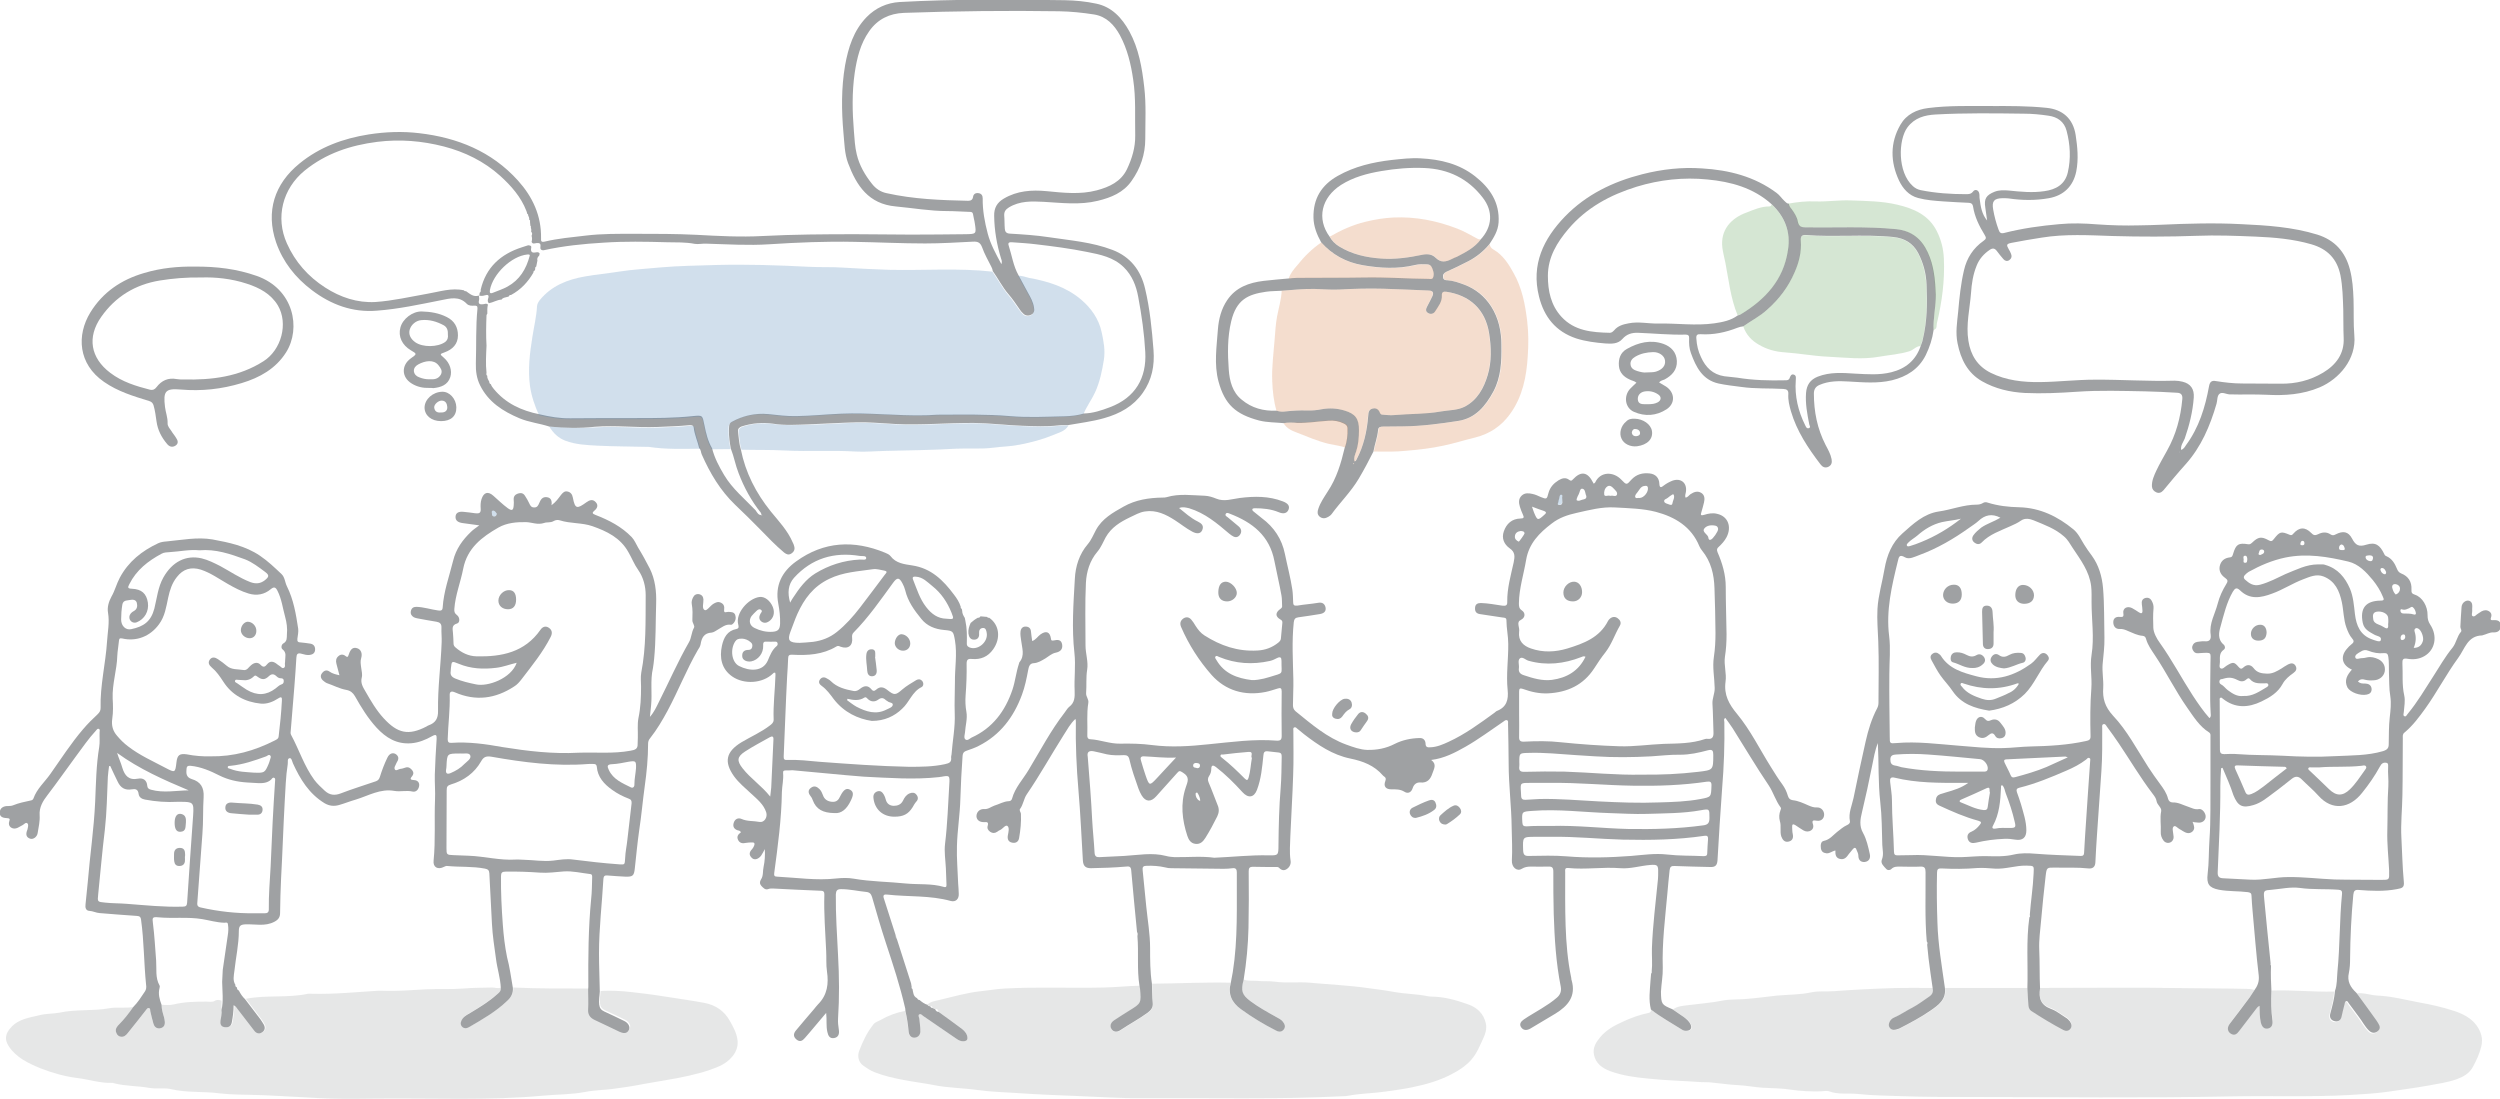 <svg xmlns="http://www.w3.org/2000/svg" xmlns:xlink="http://www.w3.org/1999/xlink" id="Layer_1" x="0px" y="0px" viewBox="0 0 1242.5 546" style="enable-background:new 0 0 1242.5 546;" xml:space="preserve"> <style type="text/css"> .st0{opacity:0.25;fill:#9FA1A3;} .st1{fill:#9FA1A3;} .st2{opacity:0.25;fill:#D47A3C;} .st3{opacity:0.25;fill:#4883B5;} .st4{opacity:0.25;fill:#589F52;} </style> <g id="lxyGU1.tif"> <g> <path class="st0" d="M1013.9,491c23.9,0,47.9-0.3,71.8,0.1c10.6,0.2,21.3,0.1,31.9,0.4c1,0,1.9,0.3,2.9,0.5 c-0.8,1.2-1.5,2.4-2.3,3.5c-3.3,4.4-6.7,8.7-9.9,13.1c-1.4,1.9-1.2,3.7,0.3,4.8c2,1.4,3.2,0.2,4.4-1.2c2.7-3.5,5.4-7.1,8.2-10.7 c0.5-0.7,0.9-1.5,1.9-1.8c0.1,2.8,0,5.5,0.6,8.1c0.4,1.9,1.4,3.5,3.4,3.2c2-0.3,2.7-1.9,2.4-4c-0.7-4.9-0.7-9.8-0.5-14.7 c10.4-0.4,20.7,0.8,31.1,0.5c-0.3,3.8-1.3,7.5-2.3,11.2c-0.5,1.9,0.2,3.4,2,3.9c1.9,0.5,3.2-0.4,3.6-2.4c0.4-1.9,1-3.9,1.4-5.8 c0.2-0.7,0.2-1.5,0.8-1.7c0.8-0.3,1.1,0.6,1.4,1.1c1.7,2.2,3.3,4.4,4.9,6.6c1.7,2.3,3,4.8,5,6.8c1.3,1.3,2.7,1.6,4.3,0.5 c1.6-1.1,1.2-2.6,0.4-4c-0.3-0.6-0.7-1.1-1.1-1.7c-3.3-4.5-6.6-9-9.8-13.5c3.7-0.7,7.2,0.8,10.9,1c7.2,0.3,14.2,2.2,21.2,3.5 c5.7,1,11.3,2.3,16.8,4.1c4.3,1.4,8.6,3.5,11.3,7.3c2.1,3,3.3,6.3,2.3,10.4c-0.9,3.7-2.4,6.9-4.2,10.2c-1.8,3.3-4.8,4.9-8.1,6.1 c-4.5,1.6-9.2,2.2-13.9,3.1c-6.7,1.2-13.5,2.1-20.3,3.1c-6.2,0.9-12.5,1.2-18.7,1.6c-19.7,1.1-39.4,0.3-59.1,0.7 c-43.4,0.9-86.8,0.3-130.2,0.3c-11.1,0-22.3,0-33.4-0.4c-7.3-0.3-14.6-0.3-21.9-1.1c-4.8-0.5-9.7,0.4-14.3-1.3 c-1.3-0.5-2.9,0-4.4,0c-4.8,0.1-9.7-0.1-14.4-0.8c-4.8-0.8-9.5-0.7-14.3-1c-4.1-0.3-8.2-1.1-12.3-1.3c-4.4-0.2-8.7-0.9-13.1-1.3 c-1.7-0.2-3.5-0.1-5.2-0.2c-8.6-0.6-17.2-0.8-25.8-1.7c-6.6-0.6-13.3-1.5-19.5-3.8c-3.8-1.5-7-3.7-7.9-8.1c-0.7-3.5,1-6.2,3-8.6 c3-3.7,7.1-5.9,11.5-7.9c4.1-1.9,8.3-3.4,12.7-4.3c0.9-0.2,1.2-0.8,1.3-1.6c4.8,3.8,10.2,6.8,15.4,10c0.7,0.4,1.5,0.6,2.4,0.6 c2-0.1,2.8-1.4,1.9-3.2c-0.7-1.6-2-2.7-3.3-3.6c-1.9-1.4-3.8-2.6-5.7-3.9c2.2-1.6,4.8-1.8,7.3-2.1c6-0.8,12-1.2,17.9-2.4 c2.1-0.4,4.3-0.4,6.4-0.5c6.8-0.1,13.5-1.2,20.2-1.9c5.6-0.5,11.4-0.4,17-1.6c3.7-0.8,7.6-0.3,11.4-0.6c9.6-0.7,19.2-1.2,28.8-1.5 c6.7-0.2,13.5-0.1,20.2-0.1c0.4,1.7,0.2,3.1-1.4,4.2c-2.8,2-5.5,4.1-8.5,5.6c-3.2,1.6-6.1,3.8-9.4,5.1c-2,0.8-3.1,3.3-2.2,4.7 c1.2,1.9,2.9,1.4,4.6,0.8c0.2-0.1,0.3-0.1,0.5-0.2c5.2-2.8,10.5-5.5,15.3-8.8c4-2.8,8.1-5.6,7.2-11.4c13.6,0,27.3,0,40.9,0 c0.2,2.7,0.4,5.4,0.5,8.2c0.1,1.2,0.4,2.2,1.4,2.8c5.1,3.5,10.5,6.6,16,9.5c1.1,0.6,2.5,0.6,3.4-0.5c1-1.2,0.7-2.5-0.1-3.7 c-0.6-0.8-1.3-1.5-2.2-2c-2.4-1.4-4.7-3.3-7.3-4.3C1014.2,499.3,1013.1,495.7,1013.9,491z"></path> <path class="st1" d="M831.2,501.6c1.9,1.3,3.8,2.6,5.7,3.9c1.3,1,2.6,2.1,3.3,3.6c0.8,1.8,0.1,3.1-1.9,3.2 c-0.8,0.1-1.7-0.1-2.4-0.6c-5.2-3.3-10.6-6.2-15.4-10c-1.2-4.8-0.5-9.5-0.2-14.3c0.1-1.2,0.2-2.3,0.3-3.5c0.3-0.3,0.4-0.7,0.3-1.1 c0.4-3.8,0-7.7,0.1-11.5c0.4-11.5,1.9-22.9,3-34.3c0.1-1.2,0.1-2.3,0.1-3.5c0.1-3.5-0.4-3.9-4-3.6c-5,0.4-9.8,2-14.8,1.6 c-8.7-0.7-17.3,0.8-25.9-0.1c-1.9-0.2-1.5,1.1-1.5,2.1c0,8.8-0.1,17.7,0.2,26.5c0.3,8.7,1,17.4,2.8,26c0.1,0.4,0,0.8,0.2,1.2 c2.3,8-1.9,12.8-8.1,16.6c-4.1,2.5-8.3,5-12.4,7.4c-1.6,0.9-3.3,1.1-4.5-0.5c-1.3-1.7-0.1-3.1,1.2-4c2.9-2,5.9-3.6,8.9-5.5 c2.6-1.6,5.2-3.3,7.5-5.3c1.8-1.5,2.4-3.3,2-5.5c-2.4-12-3.1-24-3.5-36.2c-0.2-7-0.2-14-0.2-21c0-2-0.6-2.6-2.5-2.5 c-2.9,0.1-5.8,0-8.7,0c-1.6,0-3,0.2-4.5,1.1c-2.4,1.5-5.1-0.8-4.9-4.2c0.3-5.4,0-10.8-0.1-16.2c-0.1-10.6-1.5-21.2-1.5-31.9 c0-6.6-0.2-13.1-0.3-19.7c0-0.6,0.2-1.5-0.4-1.8c-0.8-0.4-1.4,0.3-2,0.7c-6.2,4.2-12.2,8.7-18.7,12.4c-5.3,3-10.6,5.8-17.1,6.6 c3,2.2,1.3,4.5,0.6,6.7c-0.9,2.8-2.5,4.8-5.9,4.5c-1.9-0.2-3.3,0.9-3.9,2.8c-0.7,2.2-2.4,2.9-4.1,1.8c-2.1-1.3-4.2-1.2-6.5-1.2 c-2.8,0-4-1.5-3-4.1c0.4-1.1,0.3-1.7-0.6-2.3c-0.2-0.1-0.4-0.3-0.6-0.5c-4.3-5-9.9-7.1-16.2-8.4c-8.8-1.8-16-6.7-23-12.1 c-1.1-0.9-2.2-1.8-3.3-2.7c-0.4-0.4-0.9-0.9-1.5-0.7c-0.8,0.3-0.5,1.1-0.5,1.7c0,7.3,0.2,14.7-0.1,22c-0.3,10.1-1,20.3-1.4,30.4 c-0.1,4-0.5,8,0.1,12c0.3,1.6-0.3,3.2-1.7,4.2c-1.4,1.1-2.8,0.8-4-0.5c-0.5-0.5-1.1-0.4-1.7-0.4c-3.7,0-7.5,0-11.2-0.1 c-1.8,0-2.2,0.6-2.2,2.3c0.1,9.3,0.1,18.7-0.1,28c-0.2,8.6-1,17.2-2.4,25.8c-1.5,5.5-0.9,7.5,3.4,10.7c4,3,8.4,5.4,12.7,7.8 c1.2,0.7,2.6,1.3,3.4,2.4c0.9,1.2,1.5,2.5,0.4,3.9c-1,1.2-2.3,1.3-3.8,0.5c-6.1-3.1-11.9-6.6-17.4-10.6c-4.6-3.3-6.6-7.5-5.1-13.1 c0.3-1.8,0.7-3.6,1-5.4c2.6-16.4,1.9-33,2-49.6c0-1.5-0.6-2.2-2.1-2c-1.5,0.2-3,0.3-4.5,0.3c-8.7-0.1-17.3-0.2-26-0.3 c-1,0-2-0.1-3-0.4c-3-0.7-6.1-0.9-9.2-0.8c-1.7,0-2.2,0.6-2,2.2c0.6,6,1.2,12.1,1.8,18.1c0.7,6.9,1.9,13.7,1.9,20.6 c0,5.9,0,11.8,0.9,17.6c0.1,3.2,0.1,6.5,0.4,9.7c0.2,2.2-0.8,3.5-2.5,4.8c-4.4,3.2-9.1,5.7-13.6,8.7c-1.6,1.1-3.4,1-4.4-0.6 c-1-1.6-0.3-3.2,1.3-4.3c2.5-1.6,5-3.3,7.5-4.8c6-3.7,6-3.7,5.4-10.8c-0.1-0.6-0.2-1.1-0.3-1.7c-1.3-8.1-0.3-16.3-1-24.5 c0.1-0.7,0.3-1.4-0.2-2.1c-1-10.3-2-20.5-2.9-30.8c-0.2-2-1.4-1.8-2.6-1.7c-5.8,0.5-11.6,0.7-17.4,0.8c-2.6,0-3.8-1-4-3.7 c-0.7-11.6-1.2-23.3-2.2-34.9c-1-11.5-1.5-23.1-1.3-34.6c0-0.2-0.1-0.5-0.2-1c-2.6,2.4-4.1,5.3-5.9,8.1 c-6.2,9.8-11.8,19.9-18.3,29.4c-1.5,2.2-1.7,5-3.3,7.2c-0.6,0.7,0.3,1.6,0.4,2.4c0.2,4.1-0.2,8.1-0.9,12.1 c-0.3,1.9-1.7,2.7-3.5,2.3c-1.9-0.4-2.4-1.8-2.1-3.6c0.3-1.6,0.9-3.8-0.2-4.7c-1-0.7-2.3,1.4-3.6,2c-0.5,0.2-1,0.5-1.5,0.9 c-1.2,0.8-2.3,0.8-3.5,0c-1.1-0.8-1.6-1.8-1.2-3c0.5-1.8-0.3-1.9-1.7-1.8c-2.4,0.1-3.8-1.1-3.9-2.9c0-2.1,1.6-3.7,3.8-3.6 c2,0.2,3.4-1.1,5.1-1.7c2.4-0.7,4.6-2.1,7.1-2.2c0.9,0,1.5-0.5,1.7-1.3c1.5-5.5,5.4-9.5,8.2-14.2c5.8-9.6,11-19.6,17.9-28.5 c0.8-1,1.4-2.2,2.3-2.9c2.8-2.1,2.8-4.9,2.7-8c-0.3-6.2,0.6-12.5-0.1-18.7c-1.4-12.3-0.5-24.6,0.2-36.9c0.3-6.2,2.2-12.3,6.4-17.2 c1.8-2.1,2.8-4.7,4.1-7.1c3.1-5.7,8.4-8.6,13.7-11.6c6-3.4,12.6-4.4,19.4-4.5c0.7,0,1.4,0,2-0.2c6.3-1.9,12.7-0.9,19.1-0.7 c1.9,0.1,3.8,0.7,5.5,1.4c4,1.7,7.9,0.2,11.8-0.3c7.3-0.9,14.4-1,21.4,1.7c2.6,1,3.5,2.3,2.8,4.1c-0.7,1.8-2.5,2.3-4.8,1.3 c-3.8-1.6-7.9-2-12-2c-0.4,0-0.9,0.1-1.1,0.3c-0.3,0.5,0.1,1,0.5,1.3c1.3,1.1,2.7,2.2,4.1,3.3c6.1,4.5,10,10.4,11.5,17.8 c1.2,5.9,2.8,11.8,3.7,17.8c0.3,2.1,0.3,4.1,0.4,6.2c0,1.3,0.4,1.9,2,1.7c3.4-0.6,6.9-0.8,10.4-1.4c2.1-0.4,3.3,0.5,3.7,2.3 c0.4,2.1-1,3-2.9,3.3c-3.5,0.6-7.1,1.1-10.6,1.6c-1.5,0.2-2.1,0.8-2.3,2.5c-1,9.5-0.4,19-0.2,28.4c0.1,4.2-0.2,8.5-0.2,12.7 c0,1.3,0.3,2.2,1.3,3.1c7.9,6.4,15.6,13.1,25.3,16.6c3.3,1.2,6.9,2.5,10.3,2.6c4.7,0.1,9.3-0.7,13.7-3c3.8-1.9,8-2.8,12.3-2.9 c1.8-0.1,2.9,1,3,2.7c0,1.9,1,2,2.4,1.9c3.2-0.1,6.2-1.4,9-2.7c8.3-3.8,15.6-9.2,22.9-14.5c0.3-0.2,0.6-0.6,1-0.8 c5-1.9,6-5.6,5.5-10.5c-0.8-7.6,0.4-15.3,0.3-22.9c0-3.9-0.9-7.8-0.9-11.7c0-1.3-0.9-1.3-1.9-1.4c-3.8-0.5-7.6-1.2-11.3-1.7 c-1.9-0.3-2.5-1.4-2.4-3.1c0.1-1.8,1.2-2.4,2.9-2.4c3.6,0.1,7.1,0.8,10.6,1.3c1.7,0.2,2.6,0,2.5-1.9c-0.1-6.7,1.8-13.2,3.2-19.6 c0.6-2.9,0.8-5.1-2-7c-2.8-2-4.1-5-2.9-8.4c1.3-3.8,4-6.3,8.3-6.4c1.6,0,1.9-0.5,1.2-1.9c-0.6-1.3-1.1-2.6-1.5-3.9 c-0.6-2-0.8-4,0.9-5.6c1.6-1.5,3.6-1.2,5.4-0.8c1.4,0.3,2.7,0.9,4,1.5c3,1.2,3.1,1.2,3.9-2c0.8-2.9,2.6-4.8,5-6.3 c1.7-1,3.5-1.6,5.3-0.2c0.8,0.6,1.2,0.5,1.8-0.2c4.1-4.4,7.4-3.8,10.1,1.6c0.1,0.1,0.2,0.3,0.3,0.5c0.2-0.2,0.6-0.4,0.7-0.6 c2.6-5.6,9.1-5.5,13-1.4c2.6,2.7,2.6,2.7,5,0c2.5-2.7,5.6-3.5,9.1-3.1c2.9,0.3,4.7,2.2,4.8,5.1c0.1,2.2,0.9,2,2.2,0.9 c1.3-1,2.8-1.8,4.3-2.4c4.2-1.5,7.4,1.1,6.7,5.6c-0.1,0.9-0.6,1.8-0.2,2.8c1.2-0.1,1.7-1.2,2.5-1.7c1.7-1.1,3.5-1.8,5.4-0.6 c1.7,1.1,1.7,3,1.3,4.7c-0.4,1.6-0.8,3.2-1.3,4.8c-0.5,1.4-0.3,1.9,1.3,1.4c2.2-0.7,4.4-1.1,6.6-0.5c5.3,1.2,7.3,6.4,4.6,11.6 c-1,1.9-2.4,3.4-3.9,4.8c-0.8,0.7-1.1,1.3-0.6,2.6c2.4,5.5,4.1,11.2,4.1,17.3c0,7.8,0.3,15.6,0.4,23.5c0,3.7-0.2,7.5-0.8,11.2 c-0.6,4.2,0.9,8.3,0.3,12.4c-0.9,6.5,1.7,11.2,5.7,16c6.7,8.1,11.3,17.6,16.9,26.5c1.8,2.9,3.6,5.8,5.6,8.5 c1.3,1.8,2.2,3.7,2.8,5.8c0.4,1.2,1,1.9,2.4,2.1c2.8,0.3,5.3,1.5,7.8,2.6c1.4,0.6,2.7,1.1,4.3,1c2-0.1,3.6,1.7,3.5,3.7 c-0.1,1.9-1.5,3.2-3.6,2.9c-1.8-0.3-2.7-0.3-1.9,1.9c0.3,1,0.1,2.2-1,2.9c-1.2,0.8-2.6,0.7-3.8,0c-1.4-0.8-2.6-1.7-4-2.6 c-1.1-0.7-1.7-0.5-1.6,0.9c0.1,1.2,0,2.3,0.3,3.5c0.4,1.9-0.1,3.4-2.2,3.8c-1.9,0.4-2.9-1-3.5-2.6c-0.8-2.5,0.1-5.1-0.7-7.6 c-0.5-1.8-0.4-3.6,0.3-5.4c0.2-0.5,0.4-1,0.1-1.4c-2.5-3.3-3.6-7.4-5.9-10.9c-6.3-9.3-12-19-18-28.5c-1.1-1.7-2.4-3.4-3.6-5.1 c-1,0.6-0.5,1.4-0.5,2.1c0.2,11-0.2,22-1.1,32.9c-0.9,11.9-1.6,23.9-2.3,35.8c-0.2,2.5-1.1,3.4-3.6,3.3 c-5.9-0.1-11.8-0.3-17.7-0.5c-1.7-0.1-2.3,0.4-2.5,2.1c-0.4,3.8-0.8,7.6-1.1,11.4c-1.1,12.3-2.7,24.6-2.3,37.1 c0.1,4-0.7,7.9-0.9,11.9C825.6,499.2,825.8,499.3,831.2,501.6z M596.5,398l0.1,0.2L596.5,398c-0.1-0.3,0-0.7-0.1-1 c-0.3-1.1-0.7-2.3-1.5-3.2c-0.2,0.2-0.7,0.4-0.7,0.6c0,1.4,0.5,2.7,1.8,3.5C596.1,398,596.3,397.9,596.5,398z M755,355.1 C755,355.1,755,355.1,755,355.1c0,3.7,0.1,7.3,0,11c-0.1,2,0.6,2.6,2.5,2.5c6.1-0.3,12.1-0.4,18.2,0.3c9.8,1,19.6,1.7,29.3,2 c7.3,0.2,14.6-0.9,21.9-1.2c6.9-0.2,13.8-0.1,20.5-2.4c0.4-0.1,0.8-0.2,1.2-0.1c2.5,0.3,3.1-1,3-3.3c-0.2-4.6-0.2-9.3-0.5-14 c-0.2-2.8,1.2-5.2,1.1-8c-0.1-5.2-1.2-10.3-0.4-15.4c0.6-4,0.8-7.9,0.8-11.9c-0.1-7.4-0.2-14.8-0.5-22.2 c-0.2-6.9-1.7-13.3-6.2-18.8c-0.5-0.6-1-1.4-1.3-2.1c-4-9.8-12.2-14.6-21.6-17.1c-6.5-1.7-13.5-1.8-20.3-2.2 c-6.5-0.4-12.8,1.3-19.1,2.7c-4.5,1-8.7,2.4-12.4,5.3c-6.2,4.7-11.3,9.9-12.7,18c-1.2,7.2-3.5,14.2-3.6,21.6c0,1.4,0,2.6,1.5,3.6 c1.9,1.3,1.6,3.6-0.4,4.6c-1.4,0.7-1.5,1.5-1.3,2.8c0.2,1.1,0.5,2.2,0.3,3.2c-0.5,4.6,2.1,7,5.9,8.3c6,2.1,12.1,1.8,18.1,0 c8.1-2.5,16-5.4,20.2-13.7c0.2-0.4,0.5-0.7,0.8-1c1.2-1.1,2.6-1.3,3.9-0.4c1.3,0.9,2.1,2.3,1.1,3.9c-2.5,4.3-4,9.1-7.1,13.1 c-2,2.5-3.8,5.2-5.6,8c-5.4,8.3-13.3,11.9-22.9,12.4c-4.3,0.2-8.4-0.7-12.5-2.2c-1.5-0.5-1.9-0.2-1.9,1.4 C755,347.4,755,351.3,755,355.1z M586,252.5c3,2.4,5.8,5,9.3,6.7c1.8,0.9,3.2,2,2.2,4.3c-0.8,1.8-2.6,2-5,0.7 c-3-1.6-5.7-3.8-8.5-5.6c-4.5-2.9-9.3-5.3-15-4.4c-2.7,0.4-5,1.8-7.4,2.9c-4.8,2.3-9.3,5-12.1,10c-1.3,2.4-2.3,5-4.1,7.1 c-3.8,4.5-5.4,9.9-5.7,15.4c-0.5,10.4-0.2,20.8-0.2,31.2c0,4.1,1.5,8.1,0.8,12.2c-0.6,3.8-0.2,7.6-0.5,11.5 c-0.1,1.8,1.4,3,1.1,4.8c-0.9,5.4-0.3,10.8-0.5,16.2c-0.1,1.1,0.4,1.9,1.5,1.9c5,0.3,9.7,2.3,14.8,2.2c5.3-0.1,10.7,0,15.9,0.7 c9.4,1.2,18.8,0.6,28.1-0.4c11.3-1.1,22.5-2.7,33.8-1.8c1.9,0.1,2.5-0.5,2.5-2.3c-0.1-7.4-0.1-14.8,0-22.2c0-1.6-0.6-1.9-2-1.4 c-2,0.6-4,1.3-6,1.7c-10.5,2.1-19.9-0.7-26.8-8.4c-6.2-7-11.4-15.1-15.2-23.9c-0.7-1.7-0.4-3.1,1.1-4.2c1.5-1,2.9-0.7,4,0.6 c0.8,0.9,1.4,1.9,2,2.9c1.2,1.9,2.6,3.7,4.5,4.9c8,5.1,16.6,8.1,26.4,7.5c3.9-0.2,7.3-1.5,10.3-3.9c0.7-0.6,1.2-1.1,1.3-2 c0.2-2.5,0.5-5,0.7-7.5c0.1-0.8,0.1-1.5-0.9-2c-2.7-1.5-2.6-3.5,0-5.3c0.7-0.5,0.9-0.9,0.8-1.6c-0.1-1.7,0-3.3-0.3-5 c-1-5.7-2.4-11.4-3.5-17.1c-2.4-12.7-11-19.3-22.2-23.6c-0.7-0.3-1.6-0.7-2,0.1c-0.5,0.9,0.5,1.3,1,1.7c1.8,1.5,3.6,3,5.4,4.5 c1.5,1.3,1.7,2.9,0.5,4.4c-1.2,1.4-2.6,1.1-4,0.1c-0.4-0.3-0.8-0.6-1.2-0.9c-6-5.1-12-10.2-19.9-12.6 C589.2,252.2,587.8,251.8,586,252.5z M603.5,426.3c9.3-0.4,18.1-1.4,26.9-1.2c4.9,0.1,5,0,5-5.1c0.1-9.5,0.3-19,1.1-28.4 c0.4-5.1,0.4-10.1,0.5-15.2c0-1.1,0.1-2.2-1.5-2.4c-1.8-0.2-3.6-0.4-5.4-0.6c-1.6-0.2-2.1,0.5-2.2,2.1c-0.6,5.8-1.1,11.6-3.2,17.1 c-1.5,3.9-4.4,4.2-7.2,1.1c-4.1-4.5-8.4-8.8-13.2-12.5c-1.3-1-2.3-1.1-2.3,1c0,1.3-0.4,2.5-1.1,3.5c-0.7,1.1-0.7,2-0.2,3.2 c1.6,3.7,2.9,7.4,4.4,11.1c0.9,2,0.8,3.8-0.1,5.7c-1.8,3.6-3.7,7.2-5.9,10.7c-1.2,1.9-2.6,3.3-5,3c-2.4-0.3-3.4-2.2-4-4 c-2.6-7.9-3.5-16-0.8-24c1-3,2.2-5.2-1.4-7.4c-1.4-0.9-1.8-1.1-2.8,0.1c-3.5,3.9-7,7.8-10.5,11.7c-2.6,2.9-5.2,2.8-7.2-0.5 c-0.6-1.1-1.2-2.2-1.6-3.4c-1.7-4.8-3.4-9.6-4.5-14.5c-0.4-1.7-1.2-2.1-2.7-2.1c-2.8,0.1-5.7,0.2-8.5-0.4 c-2.2-0.5-4.4-1.1-6.5-1.5c-2.1-0.4-3.5,0.1-3,2.7c0.1,0.4,0,0.8,0.1,1.2c0.8,10,1.6,20,2.1,30.1c0.3,5.5,0.9,10.9,1.2,16.4 c0.1,1.8,0.9,2.3,2.5,2.2c4.1-0.2,8.1-0.4,12.2-0.6c6.9-0.4,13.9-1.8,20.8,0c1.4,0.4,2.8,0.5,4.2,0.6 C590.4,426.1,597.2,425.4,603.5,426.3z M816.1,385c9.5,0.1,18.7-0.3,27.9-1.4c7.4-0.9,7.5-0.8,7.5-8.4c0-2.1-0.4-2.9-2.7-2.3 c-4.5,1.2-9,2.2-13.7,2.2c-4.8-0.1-9.6,0.5-14.4,0.8c-9.3,0.5-18.6,0.6-27.9,0c-3.2-0.2-6.3-0.4-9.5-0.6c-8-0.5-15.9-1.4-23.9-1.1 c-4.3,0.1-4.3,0.2-4.3,4.6c0,0.7,0.1,1.3,0,2c-0.3,2.2,0.5,2.9,2.7,2.8c6.6-0.2,13.2-0.2,19.7-0.1 C790.5,383.9,803.4,385.3,816.1,385z M771.2,415.9c-2.7,0-5.3,0-8,0c-6.6,0-6.4,0-6.2,6.7c0.1,2.4,0.9,2.9,3.1,2.8 c6.2-0.1,12.3-0.3,18.5,0.2c10.7,0.9,21.5,0.6,32.1-0.2c6-0.5,11.9-1.4,17.9-0.7c6,0.7,12,0.5,17.9,0.8c1.1,0,2,0,2-1.5 c0.1-2.3,0.2-4.6,0.4-7c0.1-1.4-0.5-1.8-1.8-1.6c-13.5,2-27,2.2-40.6,1.9C794.8,417,783,415.7,771.2,415.9z M770.7,389.1 c-3.5,0-7,0-10.5,0c-4.6,0-4.6,0-4.3,4.4c0,0.7,0.1,1.3,0.1,2c0,1.5,0.7,2.1,2.2,2c2.3-0.1,4.6-0.3,7-0.4 c9.8-0.2,19.6,0.7,29.4,1.2c10,0.5,20,0.9,30,0.5c6.9-0.2,13.8-0.4,20.6-1.7c5.3-1,5.2-1,5.4-6.6c0.1-2-0.7-2.2-2.3-2 c-12.1,1.8-24.3,2.2-36.6,2C797.9,390.3,784.3,388.9,770.7,389.1z M770.8,410.5c12.8-0.4,25.6,1.2,38.4,1.5 c12.5,0.2,24.9-0.1,37.3-1.8c2.5-0.3,3.1-1.4,3.1-3.7c0-4.5,0.1-4.6-4.3-3.8c-8.9,1.6-17.9,1.5-26.8,1.8 c-6.2,0.2-12.5-0.2-18.7-0.4c-12.7-0.4-25.4-2.1-38.1-1.1c-5.4,0.4-5.4,0.2-5.1,5.7c0.1,1.5,0.5,2,2,2 C762.6,410.4,766.7,410.5,770.8,410.5z M622.1,338c1.1,0,2.2,0,3.2-0.2c1.9-0.3,3.8-0.7,5.6-1.3c7.5-2.4,5.9-0.8,6-8.1 c0-1.7-0.6-2.1-2.1-1.4c-1.2,0.6-2.3,1.2-3.7,1.5c-8.6,1.9-17,1.4-25.2-2c-0.6-0.2-1.3-0.9-1.8-0.2c-0.5,0.6,0.2,1.2,0.5,1.8 C608.5,334.8,614.9,337.1,622.1,338z M788,326.4c-1-0.5-1.6,0-2.2,0.2c-8.5,3.3-17.2,4.3-26.1,1.8c-1.5-0.4-3-2.2-4.3-1.2 c-1.2,1-0.3,3.2-0.5,4.8c-0.3,2,0.6,3,2.5,3.6c4.5,1.5,9.1,2.9,13.9,2.3C778.7,336.9,784.6,333.5,788,326.4z M584.5,376.5 c-5.8,0.3-10.8-0.4-15.9-0.6c-1.9-0.1-1.9,1-1.5,2.2c0.7,2.4,1.4,4.8,2.2,7.1c1.9,5.5,2,5.5,5.9,1.3 C578.1,383.3,581.1,380.2,584.5,376.5z M622.2,376.7c-0.9-0.8,1.2-3.2-1.7-3c-4.2,0.3-8.4,0.8-12.6,1.3c-0.5,0-1.1-0.2-1.3,0.4 c-0.2,0.6,0.3,0.9,0.7,1.2c4.1,3.2,7.7,6.7,11.4,10.4c1.1,1.1,1.5,0.7,1.9-0.7C621.5,383.2,621.6,380,622.2,376.7z M853.9,263 c0-0.8-0.4-1.5-1.2-1.7c-2.1-0.5-4.4-0.2-5.6,1.3c-1.5,1.9,1.9,2.9,2,4.8c0,0.4,0.3,1.2,1.2,0.8 C851.3,267.9,853.9,264.2,853.9,263z M814.8,247.5c2.2,0,4.6-3,4.2-5.2c-0.2-0.9-0.8-0.9-1.5-0.8c-2.1,0.1-2.7,2-3.8,3.3 c-0.5,0.6-1.2,1.4-1,2.2C813,248,814.1,247.3,814.8,247.5z M800.7,246.4c0.7-0.3,2.4,0.7,2.9-0.5c0.5-1.3-0.9-2.3-1.8-3.3 c-0.8-0.9-1.9-1.6-3-0.8c-1.3,0.9-1.7,2.6-1.5,4c0.2,1.2,1.7,0.4,2.6,0.5C800,246.5,800.2,246.4,800.7,246.4z M761.4,251.8 c0.5,1.4,0.7,2.2,1,2.9c1.7,4.1,1.9,4.1,5.2,1.1c0.1-0.1,0.1-0.1,0.2-0.2c0.9-0.7,0.6-1.2-0.3-1.6 C765.6,253.4,763.8,252.7,761.4,251.8z M788.4,246.5c-0.6-1.1-0.4-3.3-1.9-3.6c-1.3-0.3-1.3,1.8-1.9,2.8c-0.4,0.6-0.6,1.3-0.9,2 c-0.1,0.3-0.2,0.8-0.1,0.9c1.1,0.7,2-0.1,3-0.3C787.5,248.1,788.6,248,788.4,246.5z M755.8,263.9c-1.6,0.2-2.8,1-2.9,2.7 c-0.1,1.3,0.8,2.1,1.9,2.6c0.2,0.1,2.9-3.7,2.9-4.1C757.6,264,756.7,264,755.8,263.9z M831.3,245.7c-0.8,0.5-1.6,1-2.4,1.7 c-0.6,0.6-2,0.7-1.8,1.8c0.2,1,1.5,1.1,2.4,1.5c0.7,0.3,1.6,0.5,1.7-0.6c0.2-1.4,1.3-2.7,0.6-4.3 C831.8,245.7,831.6,245.7,831.3,245.7z M776.4,247.7c-0.2-0.4,0.5-1.7-0.4-1.8c-0.9-0.2-0.9,1.2-1.1,1.9c-0.2,0.5-0.3,1.1-0.4,1.7 c-0.1,0.5-0.8,1.3,0.4,1.5c0.8,0.1,1.5-0.3,1.6-1.2C776.5,249.2,776.4,248.6,776.4,247.7z M595,381.8c1,0,1.4-0.5,1.4-1.4 c-0.1-1.1-1.1-1.1-1.8-1.2c-0.9-0.1-1.7,0.4-1.6,1.4C593.1,381.8,594.4,381.4,595,381.8z"></path> <path class="st0" d="M298.5,492.5c5.2-0.3,10.5,0,15.7,0.6c4.8,0.6,9.6,1.1,14.4,1.9c7.3,1.2,14.6,2.1,21.8,3.5 c5.3,1.1,9.6,3.9,12.4,9c1.8,3.2,3.5,6.3,3.8,10c0.4,5.7-4.3,10.3-9.1,12.4c-6.4,2.8-13.2,4.4-20.2,5.8 c-6.8,1.3-13.6,2.3-20.4,3.6c-4.1,0.8-8.3,1.3-12.4,1.9c-4.6,0.6-9.3,0.6-13.7,1.5c-6.8,1.3-13.6,1.2-20.4,1.8 c-27.7,2.6-55.5,1.2-83.3,1.5c-7.5,0.1-15,0.2-22.5,0c-9.2-0.3-18.4-1-27.6-1.4c-3.2-0.2-6.5-0.3-9.7-0.4 c-6.1-0.2-12.2-0.1-18.1-0.8c-8.1-1.1-16.2-0.2-24.2-2.1c-3.4-0.8-7.1,0-10.7-0.6c-5.9-1.1-12-0.8-17.9-2.4 c-0.2-0.1-0.5-0.2-0.7-0.1c-5.8,0.2-11.4-1.7-17.1-2.4c-6.5-0.8-12.7-2.6-18.6-4.9C14,528.4,8,525.6,4.3,519.9 c-2.2-3.4-1.6-6.2,1.1-9.2c3.9-4.4,9.3-4.9,14.5-6.2c3.1-0.8,6.5-0.6,9.6-1.2c8.2-1.8,16.6-0.7,24.8-2.2c3.9-0.7,8,0.1,11.9-0.6 c-2.1,3-4.2,6-6.9,8.5c-1,1-2,2.1-1.7,3.7c0.2,1.2,0.9,2.2,2.2,2.5c1.7,0.3,2.9-0.8,3.8-1.9c3-3.7,5.9-7.4,8.8-11.1 c0.4-0.5,0.8-1.3,1.5-1.2c0.9,0.1,0.6,1,0.8,1.6c0.5,2,0.9,4,1.5,6c0.5,1.5,1.4,2.8,3.2,2.5c1.8-0.2,2.7-1.5,2.5-3.4 c-0.1-0.7-0.2-1.5-0.4-2.2c-0.6-2-1.2-4-1.2-6.1c2,0,4.1,0.3,6-0.2c5.4-1.3,10.8-1.4,16.3-1.4c1.4,0,2.9,0.4,4.2-0.4 c1.1-0.7,2.2-0.4,3.3-0.1c0.2,1.5-0.4,3,0.4,4.5c0.3,1.8-0.4,3.4-0.5,5.2c-0.2,1.6,0,3.1,2,3.3c1.9,0.2,3.3-0.2,3.6-2.4 c0.5-2.7,0.9-5.5,0.9-8.5c1.1,0.4,1.4,1.2,1.9,1.8c2.8,3.6,5.6,7.3,8.4,10.9c1,1.3,2.4,1.7,3.8,0.8c1.4-0.9,1.7-2.3,1-3.7 c-0.5-1-1.1-1.9-1.7-2.7c-2.5-3.4-5.1-6.7-7.7-10.1c10.2-2,20.7-0.3,30.9-2.5c0.6-0.1,1.2,0,1.7,0c11.1,0.3,22-0.8,33.1-1.5 c0.7,0,1.3,0,2,0c7.2,0.3,14.5-0.3,21.7-0.7c6.2-0.3,12.5,0.1,18.7-0.4c4.8-0.4,9.6-0.4,14.4-0.5c1.5,0,2.9,0.7,4.4,0 c0.2,1.7-1.1,2.5-2.1,3.4c-3.8,3.3-8,5.9-12.2,8.5c-1.7,1-3.6,1.7-4.8,3.5c-0.8,1.2-1.2,2.5-0.3,3.7c1,1.3,2.4,1.1,3.6,0.4 c6.7-3.9,13.4-7.7,19-13.1c1.8-1.7,3-3.8,2.8-6.4c12.5,0.6,25.1,0.5,37.6,0.5c0,3.2,0.2,6.5,0,9.7c-0.1,2.6,1,4.2,3.2,5.3 c4.1,2,8.2,4,12.4,5.9c1.6,0.8,3.5,1.3,4.6-0.8c0.9-1.6-0.2-3.6-2.3-4.6c-3.3-1.6-6.6-3.2-9.9-4.7c-1.5-0.7-2.3-1.7-2.5-3.4 C297.9,496.7,298.4,494.6,298.5,492.5z"></path> <path class="st0" d="M566.4,489.9c0.1,0.6,0.2,1.1,0.3,1.7c0.7,7.1,0.6,7-5.4,10.8c-2.5,1.6-5,3.2-7.5,4.8 c-1.6,1.1-2.3,2.6-1.3,4.3c1,1.7,2.8,1.7,4.4,0.6c4.5-3,9.3-5.6,13.6-8.7c1.7-1.2,2.6-2.6,2.5-4.8c-0.2-3.2-0.3-6.5-0.4-9.7 c13-0.1,26-0.8,39-0.5c-1.5,5.6,0.4,9.8,5.1,13.1c5.5,4,11.4,7.5,17.4,10.6c1.5,0.8,2.8,0.7,3.8-0.5c1.1-1.3,0.5-2.7-0.4-3.9 c-0.9-1.1-2.2-1.7-3.4-2.4c-4.4-2.4-8.7-4.8-12.7-7.8c-4.3-3.2-4.9-5.2-3.4-10.7c2.2,0.9,4.5,0.5,6.8,0.7c3,0.3,6,0,8.9,0.4 c5.7,0.8,11.5,0,17.2,0.5c9.7,0.9,19.5,1.3,29.1,2.7c4.3,0.6,8.7,1.1,12.9,1.9c5.5,1,11.2,1,16.7,2.1c0.5,0.1,1,0.2,1.5,0.2 c6.4,0,12.5,1.7,18.4,3.8c4.6,1.6,7.9,4.6,9,9.7c0.5,2.6-0.3,5.1-1.3,7.2c-1.7,3.6-3.1,7.4-5.9,10.6c-2.5,2.9-5.6,5-8.8,6.7 c-6.6,3.7-13.9,5.7-21.2,7.2c-4.1,0.8-8.5,1.4-12.7,2c-6.2,0.9-12.5,0.9-18.7,2.1c-0.6,0.1-1.3,0.2-2,0.2 c-33.3,1.7-66.6,0.8-99.9,1c-11,0.1-22.1-0.7-33.1-1.1c-10-0.4-20.1-0.8-30.1-1.5c-6.4-0.4-12.9-0.6-19.3-1.5 c-7.1-1-14.3-1-21.3-2.4c-5.1-1-10.2-1.6-15.3-2.6c-4.8-0.9-9.6-2-14.2-3.8c-2.1-0.8-4-2.1-5.8-3.4c-2.2-1.6-2.9-4.6-1.9-7.2 c1.8-4.7,3.9-9.2,7.1-13.2c0.9-1.2,2.4-1.5,3.6-2.2c3.8-2.2,7.9-3.7,12.2-4.5c0.8,3.4,1.3,6.8,1.6,10.3c0.2,1.8,1.2,3.1,3.1,2.9 c1.8-0.2,2.7-1.6,2.7-3.4c-0.1-2-0.3-4-0.5-6c-0.1-0.7-0.7-1.6-0.1-2.1c0.8-0.7,1.5,0.4,2.1,0.8c5.5,3.7,11,7.5,16.5,11.3 c1,0.7,2,1.2,3.2,1.2c2,0,2.7-0.9,2-2.9c-0.6-1.8-2-2.9-3.4-3.9c-3.5-2.6-7.1-5.2-10.7-7.8c-0.1-1-0.7-1.5-1.7-1.3 c-0.4-0.2-0.9-0.4-1.3-0.6c0-0.8-0.5-1-1.2-0.9c-0.5,0-1-0.1-1.3-0.7c1.6-1.6,3.9-1.8,5.9-2.3c6.9-1.6,13.8-3.7,20.9-4.4 c3.9-0.4,7.7-1.1,11.6-1.3c16.4-0.9,32.8-0.1,49.2-0.5C554.5,490.7,560.4,490,566.4,489.9z"></path> <path class="st1" d="M1128.9,492.5c-0.2,4.9-0.2,9.8,0.5,14.7c0.3,2.1-0.4,3.7-2.4,4c-2,0.3-3-1.3-3.4-3.2 c-0.6-2.6-0.5-5.3-0.6-8.1c-1,0.4-1.4,1.2-1.9,1.8c-2.7,3.5-5.4,7.1-8.2,10.7c-1.1,1.5-2.4,2.6-4.4,1.2c-1.5-1.1-1.7-3-0.3-4.8 c3.3-4.4,6.7-8.7,9.9-13.1c0.8-1.1,1.5-2.4,2.3-3.5c1.6-2.2,2.5-4.3,2.2-7.3c-1.3-10.8-2.1-21.7-3.1-32.5 c-0.2-2.4-0.4-4.8-0.5-7.2c0-1.3-0.6-1.6-1.8-1.8c-4.8-0.6-9.6-0.3-14.4-1.2c-5-1-6.2-2.9-5.6-7.9c0.7-5.6,0.5-11.3,0.9-16.9 c0.7-9.8,0.4-19.6,0.5-29.5c0-7.2,0-14.5,0-21.7c0-0.8,0.2-1.6-0.7-2.2c-4.8-3-7.7-7.8-10.8-12.2c-5.9-8.4-10.4-17.6-16.1-26.1 c-1.7-2.6-3.5-5-4.4-8.1c-0.2-0.9-0.7-1.5-1.7-1.6c-2.6-0.2-4.9-1.4-7.3-2.4c-1.3-0.6-2.6-1.1-4.1-1c-2.2,0.1-3.2-1.5-3.2-3.4 c0-1.9,1.3-2.8,3.2-2.6c1.4,0.1,2.1,0.1,1.8-1.8c-0.4-2.5,1.9-3.8,4.3-2.6c1.2,0.6,2.3,1.4,3.4,2.1c1.2,0.8,1.9,0.6,1.8-0.9 c0-1-0.2-2-0.3-3c-0.2-1.5,0.1-2.7,1.7-3.2c1.5-0.4,2.6,0.2,3.3,1.6c0.6,1.1,0.9,2.3,0.8,3.6c-0.3,3.2-0.2,6.5-0.1,9.6 c0.1,2.4,1.6,5.3,3.3,7.6c6,8.4,10.8,17.6,16.4,26.2c2.5,3.8,5.1,7.6,8.2,11.1c1-0.8,0.6-1.8,0.6-2.6c-0.5-8.3-0.1-16.6-0.1-24.9 c0-5.3,1.1-5.2-5.4-4.8c-1,0.1-2,0.2-2.8-0.7c-0.7-0.9-1.2-1.8-0.7-3c0.4-1.1,1.2-1.7,2.4-1.9c1.2-0.1,2.3-0.4,3.5-0.3 c2.6,0.3,3.4-0.9,3.1-3.3c-0.8-5.6,2.2-10.3,3.5-15.4c0.9-3.5,2.4-6.7,4.3-9.8c0.8-1.2,0.8-2-0.5-2.9c-2-1.4-3.3-3.3-2.8-5.9 c0.6-2.7,2.4-4.1,5.1-4.4c1.2-0.1,1.3-1,1.6-1.9c1.4-4.6,2.6-5.4,7.5-4.6c0.9,0.1,1.3-0.3,1.9-0.8c3-2.9,4.6-3.2,8.2-1.2 c1.2,0.7,1.8,0.5,2.6-0.6c3-3.8,3.6-3.9,7.9-2.1c0.9,0.4,1.3,0,1.8-0.6c2.9-3.3,5.9-3.4,8.9-0.3c1.1,1.2,2,1.3,3.4,0.6 c2-1,4.1-1.3,6.2,0.1c0.9,0.6,1.6,0.5,2.5,0c3.7-1.9,6.3-1.5,8.2,2.1c1.7,3.3,3.4,4.2,7.1,3c4.5-1.4,6.7,0.1,8.9,4.7 c0.2,0.5,0.5,0.8,1,1c2.8,1.2,4.2,3.6,5.3,6.3c0.4,1,0.9,1.8,2.1,2.3c3.6,1.4,5.3,4.2,5.1,8c-0.1,1.5,0.2,2.1,1.8,2.6 c3.6,1.2,6.3,5.7,6.2,10.2c0,1.7,0.3,3.1,1.3,4.6c3.8,5.7,2.5,12.6-2.9,15.7c-2.6,1.5-5.5,1.8-8.4,1.3c-2.2-0.4-2.6,0.4-2.5,2.3 c0.3,5.3-0.3,10.6,0.9,15.9c0.6,2.7,0,5.5-0.2,8.2c0,0.7-0.6,1.9,0.4,2.2c0.8,0.3,1.1-0.8,1.6-1.3c4.8-5.8,8.6-12.3,12.6-18.5 c3.1-4.8,5.9-9.8,9.6-14.3c1.9-2.4,2.2-5.6,4.2-7.9c0.6-0.7-0.3-1.6-0.3-2.4c0.2-3.3,0.3-6.6,0.6-10c0.1-1.1,0.7-2.1,1.7-2.7 c1.7-1,3.5-0.1,3.6,1.8c0.1,0.9-0.1,1.8,0,2.7c0.1,1-0.6,2.4,0.2,2.8c1,0.6,1.8-0.8,2.8-1.3c0.6-0.3,1.1-0.8,1.7-1.1 c1.2-0.6,2.5-0.8,3.8,0.1c1.1,0.8,1.3,1.9,0.8,3.1c-0.5,1.5,0.6,1.2,1.4,1.2c2-0.1,3.5,0.5,3.5,2.8c0,2.2-1.3,3.4-3.7,3.3 c-1.9-0.1-3.5,1-5.3,1.4c-0.1,0-0.1,0.1-0.2,0.1c-7.4,0.1-8.7,6.8-12,11.2c-5.9,8.1-10.5,17-16.3,25.1c-3.1,4.3-6.3,8.6-10.4,12 c-1,0.8-0.8,1.8-0.8,2.7c-0.1,9.5,0,19-0.2,28.4c-0.1,7.1-0.9,14.2-0.5,21.2c0.4,7.2,0.5,14.4,1.2,21.7c0.3,2.9-0.6,3.3-3.5,3.8 c-6.3,1.2-12.6,0.9-18.9,0.4c-1.9-0.2-2.5,0.5-2.7,2.4c-1,10.5-1.5,21.1-1.6,31.6c0,2.4-0.1,4.9-0.6,7.2c-1,4.2,0.8,7.2,3.7,9.9 c3.3,4.5,6.6,9,9.8,13.5c0.4,0.5,0.7,1.1,1.1,1.7c0.9,1.4,1.2,2.8-0.4,4c-1.5,1.1-3,0.8-4.3-0.5c-2-2-3.3-4.6-5-6.8 c-1.6-2.2-3.3-4.4-4.9-6.6c-0.4-0.5-0.6-1.4-1.4-1.1c-0.6,0.2-0.7,1.1-0.8,1.7c-0.5,1.9-1,3.9-1.4,5.8c-0.4,2-1.7,2.9-3.6,2.4 c-1.8-0.5-2.6-2-2-3.9c1-3.7,2-7.4,2.3-11.2c1.1-3,0.9-6.3,1.2-9.4c1.3-12.9,1-25.9,2.3-38.8c0.1-1.4-0.4-1.9-1.8-2 c-6.4-0.5-12.8,0-19.2-0.9c-4.7-0.6-9.3,0.5-13.9,0.9c-4,0.3-4.2,0.3-3.8,4.4c1,10.8,2.1,21.5,3.2,32.2c-0.1,0.4-0.1,0.8,0.2,1.1 C1128.5,484.5,1128.7,488.5,1128.9,492.5z M1168.9,332.8c-4.8-2.1-5.9-6.2-2.7-10.1c0.8-1,1.7-1.9,2.6-2.6 c1.2-0.9,1.2-1.7,0.2-2.8c-1.3-1.5-2.1-3.4-2.8-5.3c-1.5-4.1-1.4-8.5-2.3-12.7c-1.2-5.6-3.3-10.5-9.1-12.8 c-3.6-1.4-6.9,0.2-10.1,1.4c-5.3,2-10.1,5.2-15.4,7.1c-5.6,2.1-11.1,3.2-16-1.6c-1.7-1.6-2.5-1.1-3.6,0.7 c-3.1,5.4-4.5,11.5-6.1,17.3c-0.8,2.7-1.6,6.4,1.6,9c0.7,0.6,0.9,1.9,0,2.5c-2.3,1.6-1.9,3.9-1.9,6.1c0,1.1-0.6,2.7,0.4,3.2 c1,0.5,2-0.8,3-1.4c3.1-1.9,3.7-1.9,5.9,0.7c0.8,0.9,1.4,1.2,2.4,0.2c1.7-1.6,3.6-1.5,5,0.3c1.8,2.4,4,2.7,6.7,2.8 c2.8,0.1,4.9-1.2,7.1-2.5c1.1-0.7,2.2-1.5,3.4-2.1c1.4-0.7,2.8-0.8,3.7,0.7c0.8,1.5,0.3,2.6-1.1,3.6c-2.1,1.5-4.1,3.1-5.4,5.5 c-2.3,4.2-6.2,6.6-10.4,8.6c-6.6,3.2-13.1,3.5-19.2-1.3c-0.4-0.3-0.7-0.8-1.3-0.5c-0.5,0.3-0.3,0.9-0.3,1.4 c0,8.2,0.1,16.3,0.1,24.5c0,1.5,0.6,2.1,2.1,2.1c2.2-0.1,4.5-0.2,6.7,0c7.5,0.6,15,0.4,22.4,0.8c8.7,0.5,17.4,0.7,26.2,0.2 c8-0.4,15.9-0.2,23.7-2.5c2.2-0.7,2.8-1.6,2.8-3.5c0.1-4.4,0-8.8,0.5-13.2c0.4-3.5,0.8-7.1,0.3-10.4c-0.7-4.1-0.5-8.1-0.7-12.2 c-0.1-2.5,0.1-5-0.3-7.5c-0.2-1.5-0.7-2-2.2-1.9c-2.7,0.3-5.3-0.2-7.8-1.2c-1.4-0.6-2.6-0.3-3.8,0.5c-1.2,0.7-3,1.6-2.6,2.9 c0.4,1.3,2.2,0.2,3.4,0.3c0.8,0,1.6-0.2,2.5-0.4c2-0.4,3.8,0.1,5.5,0.9c2.5,1.2,3.7,3.6,3.2,6.2c-0.5,2.4-2.7,4.2-5.4,4.3 c-1.5,0.1-3,0.1-4.5-0.3c-1.2-0.4-2.4-0.3-3.4,0.9c0.8,0.7,1.6,1,2.6,1c0.6,0,1.2,0,1.7,0.1c1.5,0.2,2.4,1.1,2.5,2.7 c0,1.6-0.9,2.4-2.4,2.7c-3.3,0.7-8.2-1.1-9.6-3.5C1164.9,338.1,1166.6,335.4,1168.9,332.8z M1104.6,381.6 c-0.2,0.1-0.5,0.1-0.7,0.2c-0.2,3-0.4,6-0.4,8.9c0.1,14.2-0.7,28.5-1.3,42.7c-0.1,2.2,0.6,3,2.7,3.1c4.6,0.2,9.1,0.5,13.7,0.7 c6.3,0.3,12.4-1.3,18.6-1.3c7.7-0.1,15.4,0.9,23.1,1.2c7.7,0.2,15.5,0.1,23.2,0.2c4,0,4,0,3.9-4.1c0-0.2,0-0.3,0-0.5 c-0.3-6.6-1.1-13.3-0.9-19.9c0.2-7.3,0-14.7,0.5-22c0.2-3.3-0.3-6.5-0.1-9.7c0-0.8,0.2-1.8-0.9-2c-0.9-0.2-1.8,0-2.5,0.8 c-0.2,0.3-0.5,0.7-0.7,1.1c-2.5,4.6-5.5,8.9-8.8,13c-6.2,7.9-14.9,9.1-21.7,1.5c-2.6-2.9-5.6-5.4-8.4-8.2 c-1.6-1.6-3.1-1.6-4.8-0.3c-3.1,2.4-6.1,4.9-9.3,7.2c-3.1,2.3-6,4.8-9.8,5.9c-5.6,1.7-7.8,0.5-10-4.9 C1108.5,390.5,1106.5,386.1,1104.6,381.6z M1152.1,280.5c0.8,0,1.7,0,2.5,0c0.4,0,0.8,0.2,1.2,0.3c6.1,1.8,9.7,6.2,12.1,11.7 c1.7,4,2,8.4,2.5,12.7c0.7,5.7,2.6,10.5,8.6,12.6c1.4,0.5,3.9,1.5,4.2,0.5c0.8-2.1-1.9-2.1-3.2-2.9c-2.5-1.4-5-2.6-5.7-5.8 c-1.5-7.3,1.4-11,8.9-11.1c1.8,0,1.7-0.6,1.1-1.9c-1.2-3-3-5.8-5-8.3c-3.3-4-7.1-8-12.2-9.2c-10.2-2.4-20.5-4.2-31.3-2 c-6.6,1.4-12.4,3.9-18.2,7.1c-0.7,0.4-1.3,1-1.9,1.6c-0.7,0.7-0.7,1.5,0,2.2c2.1,1.9,4.3,3.5,7.6,2.6c4.5-1.2,8.5-3.4,12.6-5.3 C1141.2,283.2,1146.2,280.5,1152.1,280.5z M1152.6,381.4c-1.2,0-2.5,0-3.7,0c-0.6,0-1.3-0.2-1.6,0.3c-0.4,0.8,0.5,1.1,0.9,1.6 c3.1,3,6.3,5.9,9.3,8.9c3.6,3.5,6.8,3.6,10.4,0.1c2.8-2.7,4.9-6,7.2-9.2c0.4-0.7,1.3-1.4,0.8-2.2c-0.5-0.8-1.5-0.4-2.3-0.3 C1166.5,381.4,1159.5,380.8,1152.6,381.4z M1136.5,381.9c-0.4-0.8-0.8-0.8-1.2-0.8c-7.7-0.2-15.4-0.4-23.1-0.7 c-1.7-0.1-1.8,0.6-1.2,2c1.6,3.6,3.3,7.2,4.8,10.9c0.7,1.9,1.7,1.9,3.2,1.3c2.3-0.9,4.2-2.4,6.1-3.8 C1128.9,387.8,1132.7,384.8,1136.5,381.9z M1114.9,345.9c4.6,0.3,8.1-2.3,11.7-4.4c0.5-0.3,1-0.8,0.7-1.4c-0.3-0.7-1-0.5-1.5-0.5 c-2.7,0-5.5,0.4-7.6-2.1c-0.7-0.8-1.3-0.2-1.9,0.3c-1.3,1.1-2.7,1-4.2,0.2c-2.5-1.3-4.3-1.5-7-0.7c-0.2,0.1-0.5,0.1-0.7,0.2 c-0.6,0-1.2,0.2-1.3,0.9c-0.2,0.7,0.1,1.4,0.7,1.7c1.4,0.7,2.2,2,3.4,2.9C1109.5,344.7,1111.9,346.3,1114.9,345.9z M1187,309.1 C1186.9,309.1,1186.9,309.1,1187,309.1c0-0.7,0-1.5-0.1-2.2c-0.2-1.9-3-3.3-5.6-2.9c-2.3,0.4-2,2.2-1.8,3.7 c0.1,1.4,1.3,2.2,2.4,2.6c1,0.4,2,0.8,2.9,1.4c1.8,1.2,2.3,0.5,2.1-1.3C1186.9,309.9,1187,309.5,1187,309.1z M1199.6,322 c2.8,0,4-1.5,4.6-3.5c0.5-1.8-0.8-5.2-2.2-6c-0.5-0.3-1.1-0.5-1.6-0.1c-0.5,0.4-0.5,1-0.3,1.6 C1200.9,316.6,1200.8,319.2,1199.6,322z M1194.3,303c-0.5-0.1-1.2-0.6-1.3,0.4c0,0.9,0.5,1.4,1.3,1.5c1.8,0.1,3.6-0.1,5.4,0.5 c0.5,0.2,1.1,0,1-0.7c-0.2-1.1-0.6-2.1-1.4-2.8c-0.7-0.7-1.3,0.1-2,0.4C1196.4,302.7,1195.4,303.2,1194.3,303z M1190.7,295.5 c1.4-0.6,2.1-1.6,2.1-2.9c0-1.3-1-2.1-2.2-2.3c-1-0.1-1.8,0.4-1.7,1.6C1189.2,293.2,1189.6,294.5,1190.7,295.5z M1177.4,276 c-0.6,0.2-1.8-0.1-1.7,1c0.1,1.1,1.2,1.8,2.3,1.9c1.2,0.1,1.3-0.9,1.4-1.7C1179.3,276.1,1178.4,276,1177.4,276z M1116.9,278 c0-0.9-0.2-1.9-1.2-1.8c-1,0.1-0.7,1.2-0.6,1.8c0,0.7-0.4,1.7,0.7,1.7C1116.9,279.8,1116.8,278.8,1116.9,278z M1163.6,270.6 c-0.8,0.3-1.1,1-1.1,1.7c0,1.3,1,1,1.8,1.1c0.6,0,1.3-0.1,1-0.9C1165.1,271.7,1164.8,270.7,1163.6,270.6z M1185.9,284.3 c-0.4-0.9-0.8-1.9-2-2c-0.5-0.1-1,0.5-0.8,1c0.3,1,0.9,1.9,2.1,2.1C1185.7,285.5,1185.9,285,1185.9,284.3z M1195.4,316.7 c0-0.7-0.1-1.4-0.8-1.4c-1,0-1.4,0.7-1.5,1.6c0,0.6,0.1,1.3,0.9,1.2C1194.8,318,1195.3,317.5,1195.4,316.7z M1123.5,275.8 c0.6-0.4,1.8-0.5,1.8-1.7c0-0.7-0.6-1-1.2-1c-1.4,0-1.2,1.3-1.6,2.1C1122.4,275.6,1122.8,275.9,1123.5,275.8z M1144.1,271 c0.6,0,1.2-0.1,1.2-0.9c0-0.6-0.1-1.2-0.8-1.3c-0.9-0.1-1,0.7-1.2,1.3C1143.1,270.8,1143.6,270.9,1144.1,271z"></path> <path class="st1" d="M273,212c-4.9-1.6-10-2.1-14.8-4.1c-8.3-3.5-15.5-8.1-19.6-16.4c-1.7-3.4-2.2-7.1-2.1-10.9 c0.3-9.1-0.1-18.2,0.8-27.2c0.1-1.4-0.5-1.5-1.5-1.5c-1.4,0.1-2.8,0.1-3.8-0.9c-3.8-4-8.3-2.7-12.8-1.8 c-10.6,2.1-21.1,4.4-31.9,5.2c-12.1,1-22.8-3-32.3-10.2c-8.2-6.2-14.4-14-17.8-23.8c-5.2-15.3-0.8-29,11.6-39.1 c10-8.2,21.8-12.5,34.5-14.5c8.4-1.3,16.8-1.6,25.1-0.6c18.9,2.2,35.9,9,49,23.5c7.3,8.1,11.7,17.5,11.5,28.7 c0,1.1-0.2,2.1,1.7,1.7c6.7-1.6,13.6-2.2,20.4-3c8.2-1,16.5-0.9,24.7-0.9c10.1,0,20.3,0,30.4,0.5c11,0.6,22,1.2,32.9,0.6 c15.4-0.8,30.8-0.9,46.2-0.9c9.2,0,18.3,0.2,27.5,0.2c9.1,0,18.2-0.1,27.2-0.2c5.3-0.1,5.4-0.1,4.6-5.3c-0.2-1.6-0.7-3.1-0.9-4.6 c-0.2-1.2-1-1.2-1.8-1.2c-3.7-0.1-7.3-0.4-11-0.4c-8.6,0-17-1.5-25.6-2.3c-13.5-1.2-19.5-10.3-23.7-21.5c-1.8-4.8-1.8-10-2.3-15 c-1-11.2-1.1-22.4,0.8-33.6c1.6-8.8,4.2-17.3,10.7-24c4.5-4.6,10.1-7.1,16.4-7.5c27.4-1.5,54.8-1.3,82.1-0.9 c5.2,0.1,10.5,0.6,15.6,1.7c7.8,1.6,12.8,7.1,16.5,13.8c4.7,8.6,6.3,18.1,7.4,27.8c1,8.6,0.5,17.1,0.5,25.7 c0,7.6-2.4,14.6-6.8,20.8c-4,5.8-10.2,8.3-16.8,9.9c-9,2.2-18,1-27,0.5c-5.9-0.3-11.8-0.5-17.2,2.8c-1.6,1-2.4,2.1-2.3,4 c0.2,2.2,0.1,4.5,0.3,6.7c0.1,1.4,0.8,2.2,2.4,2.3c6.6,0.4,13.1,0.8,19.6,1.8c10.6,1.6,21.3,2.4,31.5,6.3 c8.9,3.4,14.1,10.2,16.2,19.2c2.4,10,3.4,20.3,4.2,30.6c0.6,7.8-0.8,14.8-5.3,21.2c-4.7,6.7-11.4,10.4-19.2,12.6 c-5.9,1.7-12,2.4-18.1,3.5c-1.5,0-3-0.1-4.5,0.1c-6.1,0.7-12.2,0.4-18.2,0.2c-8-0.3-15.9-1.3-23.9-1.4 c-13.2-0.1-26.3,1.2-39.4,0.5c-6.4-0.3-12.8-1-19.2-0.8c-7.9,0.2-15.8,0.7-23.7,1c-5.8,0.2-11.6,0.6-17.4-0.3 c-5.4-0.8-10.6-0.3-15.7,1.3c-1.1,0.4-2.1,1.1-1.9,2.6c0.4,3,0.5,6,1.4,8.8c2.3,11.6,7.5,21.7,14.9,30.9c4,4.9,8.4,9.5,10.9,15.4 c0.3,0.6,0.6,1.2,0.7,1.8c0.5,1.5,0,2.8-1.4,3.7c-1.4,0.9-2.4,0.4-3.6-0.5c-4.3-3.6-8.1-7.6-12-11.6c-4-4.1-8.1-8.1-12.3-12.1 c-7.4-7.1-12.5-15.7-16.6-25c-0.5-1-0.3-2.3-1.3-3.2c-0.8-3.4-2.3-6.6-2.7-10.1c-0.1-1.1-0.9-1.4-2-1.3 c-5.4,0.5-10.7,0.7-16.1,0.9c-10.4,0.4-20.7-0.9-31.1-0.1C288.4,212.9,280.7,212.8,273,212z M378.5,256c0,0.2,0,0.5,0.4,0.2 C378.7,256.2,378.6,256.1,378.5,256c-0.1-0.4-0.2-0.9-0.4-1.2c-4.7-5.9-8.3-12.5-11-19.6c-1.6-4-2.3-8.3-3.9-12.3 c-0.5-2.9-1-5.9-0.9-8.9c0.1-1.5-0.3-3.4,1.3-4.3c5.6-3.1,11.7-4.5,18.2-3.9c4.6,0.5,9.3,1.1,13.9,1c7.5-0.1,14.9-0.9,22.4-1.2 c13.8-0.6,27.6,1.1,41.4,0.8c2.5,0,5-0.3,7.5-0.3c11.6,0,23.2-0.3,34.9,0.7c8.9,0.8,18,0.3,27,0.1c3.3-0.1,6.6-0.4,9.8-1.4 c4.5-0.1,8.7-1.5,12.9-3.1c12.8-4.8,18.3-14.7,17.6-27.4c-0.5-9.2-1.8-18.3-3.5-27.4c-1-5.5-3-10.7-7.2-14.8 c-5.1-5-11.7-6.3-18.3-7.6c-8.4-1.7-16.9-2.8-25.4-3.8c-4-0.5-7.9-0.7-11.9-1c-1.2-0.1-2.1,0.2-1.6,1.6c1.6,4.9,2.3,10.2,4.9,14.8 c1.6,2.9,3.1,5.8,4.7,8.7c1.3,2.3,2.6,4.6,3,7.3c0.3,1.5,0.1,2.9-1.4,3.6c-1.4,0.7-2.9,0.6-4.1-0.7c-0.6-0.6-1.2-1.2-1.6-1.9 c-1.8-2.6-3.5-5.2-5.6-7.6c-3-3.5-5.1-7.7-7.8-11.5c-0.1-0.7-0.3-1.4-0.7-2.1c-1.6-3.2-3.4-6.3-4.6-9.7c-0.9-2.4-2.2-2.9-4.4-2.8 c-8,0.4-16,0.9-23.9,0.9c-11.7,0-23.5-0.6-35.2-0.8c-14.1-0.3-28.1,0.3-42.2,1.2c-10.4,0.7-20.9,0-31.4-0.3 c-1.9-0.1-4,0.4-5.7,0.1c-4.6-0.9-9.3-0.7-13.8-0.8c-10.5-0.3-21-0.5-31.5,0.2c-10.1,0.6-20,1.6-29.9,3.8c-1.3,0-1.7-0.7-1.5-1.9 c0.2-1.5-0.5-1.8-1.9-1.7c-0.9,0.1-2,0.7-2.5-0.6c0.3-1,0.3-2,0-3c0.3-0.7,0.5-1.4-0.2-2c0.1-0.7,0.1-1.4-0.2-2 c0.2-0.4,0.1-0.7-0.2-1c-0.1-0.7-0.1-1.3-0.2-2c0.1-0.4,0.1-0.8-0.4-1c0.1-0.7-0.1-1.4-0.5-2c0.1-0.4-0.1-0.8-0.5-1 c-0.1-0.5-0.2-1-0.4-1.4c-2.7-7-7.6-12.5-13-17.4c-8-7.2-17.6-11.9-28-14.6c-10.9-2.8-21.8-3.7-33.1-2.3 c-13.3,1.7-25.5,5.7-36.1,14.3c-11,9-14.6,23.3-8.8,36.2c4.1,9.2,10.6,16.5,19,21.9c7.6,4.9,16,7.7,25,7.2 c8.7-0.6,17.2-2.6,25.8-4.1c6-1,12-3.1,18.2-1.7c0.2,0.4,0.6,0.5,1,0.4c1.9,1.3,3.7,3.1,6.4,2.2c0,0.7,0.3,1.5,0.1,2.2 c-0.6,2.1,0.5,2.3,2.1,2.1c0.8-0.1,1.6-0.6,2.3,0.2c-0.4,1.5-0.3,3-0.3,4.5c-0.2,0.3-0.4,0.6-0.4,0.8c-0.2,5-0.3,10.1,0,15.1 c-0.2,4.5-0.5,9,0,13.5c-0.1,0.6-0.2,1.1,0.4,1.5c-0.2,1.2,0.6,2.1,1,3c-0.1,0.6,0.3,1,0.8,1.2c0.2,0.9,0.9,1.6,1.4,2.3 c5.9,7.2,13.8,10.8,22.7,12.6c5.1,1.2,10.2,2.1,15.5,2c10.9-0.1,21.8-0.1,32.7-0.1c9.4,0,18.8,0,28.1-1c4.9-0.5,4.7-0.4,5.7,4.5 c0.8,4,1.7,7.9,3.8,11.5c1.2,4.8,3.5,9.1,6,13.3c4.1,6.9,10.3,11.9,15.7,17.6C376.3,254.8,377,256.1,378.5,256z M497.7,131.3 c0.5-1.4,0-2.2-0.2-2.9c-2.1-6.9-3.3-13.9-3.4-21.1c-0.1-3.9,1.4-6.6,4.8-8.6c6.6-3.9,13.8-4.4,21.2-3.7c8.3,0.8,16.7,1.8,25-0.4 c6.3-1.7,12-4.3,15-10.5c2.5-5.3,4.2-10.8,4.1-16.8c-0.2-9.2,0.4-18.5-1-27.7c-1.1-7.7-2.9-15.2-6.6-22.1 c-2.8-5.1-6.7-9.3-12.8-10.3c-5.7-0.9-11.6-1.5-17.4-1.6c-25.7-0.4-51.5-0.1-77.2,0.8c-7.1,0.3-13,3.1-17.2,9.1 c-4.4,6.2-6.1,13.4-7.2,20.7c-1.4,9.7-1.2,19.4-0.4,29.1c0.3,3.8,0.5,7.7,1.4,11.4c1.3,5.5,4.1,10.3,7.6,14.7 c1.9,2.4,4.3,4,7.2,4.6c13.4,3,27,3.5,40.6,3.8c1.3,0,2.2-0.5,2.4-1.9c0.2-1.5,1.3-2.1,2.7-1.9c1.5,0.2,2.1,1.2,2.1,2.6 c-0.1,5.9,1,11.8,2.5,17.5C492.3,121.4,494.9,126.1,497.7,131.3z M379.3,257.1l-0.1,0.1l0.1,0L379.3,257.1z"></path> <path class="st1" d="M966.6,490.9c0.8,5.9-3.3,8.7-7.2,11.4c-4.9,3.4-10.1,6.1-15.3,8.8c-0.1,0.1-0.3,0.1-0.5,0.2 c-1.7,0.6-3.5,1.1-4.6-0.8c-0.8-1.4,0.3-3.9,2.2-4.7c3.3-1.4,6.2-3.5,9.4-5.1c3-1.6,5.7-3.7,8.5-5.6c1.5-1.1,1.8-2.5,1.4-4.2 c-0.7-4.8-1.4-9.7-2-14.5c-0.3-2.3-0.4-4.6-0.7-6.9c0.2-0.5,0.3-1.1-0.2-1.6c-1-11.5-0.5-23-0.6-34.5c0-2-0.5-2.8-2.6-2.7 c-3.3,0.2-6.7,0-10,0c-1.6,0-3.1-0.1-4.4,1.2c-0.7,0.7-1.9,0.7-2.5,0c-1.2-1.3-3-2.8-2.2-4.7c1-2.5,0.3-4.9,0.2-7.3 c-0.2-7.1-0.2-14.2-1-21.2c-1.1-9.8-0.7-19.6-1.2-29.4c-1.5,3.7-2.1,7.6-2.9,11.5c-1.5,7.7-3.2,15.3-5,22.9 c-0.8,3.3-1.5,6.8,0.6,10.4c1.7,3.1,2.5,6.8,3.3,10.4c0.4,1.8-0.2,3.6-2.5,3.9c-2.2,0.2-3.2-1.2-3.2-3.2c0-1.1-0.6-1.9-0.9-2.8 c-0.4-1.4-1.2-1.2-1.9-0.3c-0.6,0.8-1.3,1.5-1.9,2.3c-1.1,1.6-2.2,3-4.4,2.5c-2.2-0.5-2.4-2.3-2.3-4.2c-1.7,0.3-2.7,1.5-4.4,1.4 c-1.6-0.2-2.5-0.8-2.8-2.4c-0.2-1.5-0.2-3.5,1.5-3.8c2.9-0.6,4.5-2.8,6.5-4.4c1.6-1.2,3.1-2.6,4.9-3.4c0.9-0.4,1.7-1,1.5-2 c-0.8-4.1,1-7.7,1.8-11.5c1.9-9.3,3.9-18.7,6-28c1.3-5.8,3-11.4,5.8-16.7c0.4-0.8,0.6-1.7,0.6-2.6c0-10.2,0.3-20.3-0.1-30.5 c-0.2-5.4-0.7-10.7-0.4-16.2c0.4-6.8,2.4-13.2,3.5-19.8c1.2-6.9,3.7-13.1,8.9-17.7c5.3-4.7,10.6-9.8,18.1-10.9 c6.3-0.9,12.3-3.4,18.8-3.4c1.1,0,2.1-0.2,3.1-0.8c0.7-0.5,1.6-0.5,2.4-0.2c5.1,1.6,10.4,2.2,15.7,2.3c10.4,0.3,19.1,4.6,26.9,11 c2.4,2,3.7,4.9,5.3,7.5c1.2,1.9,2.4,3.7,3.8,5.5c3.5,4.8,5.1,10.4,5.6,16.1c0.7,8.2,0.5,16.5,0.7,24.7c0.1,4.4-0.5,8.8-0.9,13.2 c-0.3,3.9,0.5,7.8,0.3,11.7c-0.4,5.4,0.9,9.5,4.8,13.8c7.1,7.5,11.9,16.8,17.5,25.5c1.9,2.9,3.9,5.8,6,8.6 c1.6,2.2,3.2,4.4,3.9,7.2c0.3,1.2,1.1,1.9,2.3,1.9c2.8-0.1,5.1,1.3,7.6,2.1c1.8,0.6,3.4,1.6,5.5,1.2c1.7-0.3,3.5,2.2,3.3,4 c-0.2,1.9-1.9,3-4,2.7c-0.7-0.1-1.3-0.1-2-0.2c-0.2-0.2-0.3-0.3-0.5,0c0,0,0.2,0.2,0.2,0.3c0.5,1.5,1.2,3-0.3,4.4 c-1.7,1.4-3.3,0.6-4.8-0.3c-0.5-0.3-1-0.7-1.5-0.9c-1-0.5-2.1-2-2.9-1.4c-1,0.7-0.4,2.5-0.3,3.7c0.1,1,0.4,2-0.1,2.9 c-0.8,1.9-3.4,2.2-4.7,0.5c-1-1.3-1.5-2.8-1.4-4.4c0.2-3.4-0.5-6.8,0.2-10.2c0.4-1.8-2-3.1-2.3-5.1c-0.2-1.4-1.1-2.5-2-3.7 c-6.1-8-11.2-16.7-16.8-25c-1.9-2.8-3.9-5.6-5.9-8.3c-0.4-0.6-0.8-1.5-1.7-1.2c-0.9,0.3-0.6,1.3-0.6,2c0,7.1,0.1,14.1-0.4,21.2 c-0.7,10.6-1.5,21.2-2.2,31.8c-0.3,4.6-0.6,9.1-0.8,13.7c-0.1,2.3-1.4,3.2-3.4,3c-5.5-0.6-11-0.3-16.5-0.4c-4.2-0.1-4.3-0.1-4.8,4 c-0.9,7.5-1.6,15-2.3,22.5c-0.4,4.7-1.1,9.5-0.9,14.1c0.3,6.5,0.1,13,0.4,19.4c-0.8,4.8,0.3,8.3,5.4,10.2c2.6,0.9,4.9,2.8,7.3,4.3 c0.9,0.5,1.6,1.2,2.2,2c0.8,1.2,1.1,2.5,0.1,3.7c-0.9,1.1-2.3,1.1-3.4,0.5c-5.5-2.9-10.8-6.1-16-9.5c-0.9-0.6-1.3-1.7-1.4-2.8 c-0.1-2.7-0.4-5.5-0.5-8.2c0.4-11.8-0.7-23.7,1-35.5c0.4-0.3,0.4-0.7,0.2-1.1c0.5-6.9,1.6-13.7,1.9-20.6c0.2-4,0.4-3.9-3.6-4 c-5.3-0.1-10.3,1.8-15.6,1.5c-3-0.2-6-0.5-8.9-0.3c-5.9,0.5-11.8,0.5-17.7,0.2c-1.6-0.1-2.2,0.4-2.2,2.1 c-0.2,8.3-0.1,16.6,0.2,24.9C963.2,469.3,965.1,480.1,966.6,490.9z M994.2,257.3c-4.2-2.2-7.7-1.4-10.9,1.6 c-1.4,1.3-3.1,2.3-4.6,3.4c-7.7,5.5-15.9,10.3-24.9,13.6c-2.2,0.8-4.9,2.3-7,1.1c-3-1.8-3.1,0.1-3.6,2c-3,12.2-5.9,24.4-4.3,37.1 c0.8,6.3,0.1,12.6,0.1,18.9c-0.1,10.4,0.1,20.8,0.2,31.2c0,3.3,0,3.4,3.3,3.1c10.3-0.9,20.6,0.5,30.9,1.3 c7.4,0.6,14.8,1.4,22.2,1.2c4.5-0.1,9-0.7,13.4-0.8c9.3-0.2,18.6-0.7,27.7-2.7c1.5-0.3,2.4-0.7,2.3-2.5 c-0.2-7.9-0.2-15.8,0.4-23.7c0.4-5.5-0.8-11,0.1-16.6c1.4-8.7,0-17.4,0-26.2c0-2.7,0.1-5.3-0.2-8c-0.9-7.4-5.3-13.1-9.2-19 c-1.3-2-2.4-4.1-4.3-5.7c-4.4-3.9-9.8-5.8-15.1-8c-1.8-0.7-4.2-1.3-6.2,0.1c-1.7,1.2-3.5,2-5.3,2.8c-5,2.3-10.4,4-14.4,8.2 c-1.1,1.1-2.5,0.8-3.6-0.1c-1.2-1-1.3-2.3-0.4-3.6c1.1-1.5,2.5-2.7,3.9-3.8C987.6,260.2,991.1,259.2,994.2,257.3z M978.2,389.1 c-1,0-2.1,0-3.1,0c-11.2,0-22.5,0.1-33.5-2.6c-2-0.5-2.4,0.5-2.2,2.1c0.3,3.1,0.9,6.1,0.9,9.2c0,8.5,0.8,16.9,1,25.4 c0,1.6,0.6,2,2.1,1.9c2.2-0.1,4.3,0,6.5-0.1c8.3-0.4,16.6,1.2,24.9,1c4.1-0.1,8.3-0.6,12.4-0.5c4.6,0.1,9.1,0.3,13.7-0.8 c3.5-0.8,7.1-0.7,10.7-0.4c7.5,0.6,14.9,0.8,22.4,1.1c1.3,0.1,1.8-0.5,1.8-1.7c0.1-2.8,0.4-5.6,0.5-8.5c0.5-7,0.9-13.9,1.4-20.9 c0.4-5.3,0.7-10.6,1.1-15.9c0-0.6,0.3-1.3-0.3-1.6c-0.8-0.5-1.2,0.3-1.7,0.7c-3,2.3-6.3,4-9.8,5.5c-7.6,3.3-15.3,6.5-23.4,8.5 c-1.3,0.3-1.6,1-1.2,2.2c0.7,2,1.4,3.9,2,5.9c1.2,4.3,2.7,8.6,2.7,13.1c0,3.6-1.9,5.2-5.5,4.6c-1.8-0.3-3.6-0.5-5.5-0.4 c-4.7,0.2-9.4,0.8-14,1.9c-1.7,0.4-3.4,0.3-4.1-1.8c-0.5-1.8,0.1-3,1.9-3.7c1.6-0.7,2.9-1.9,4-3.3c0.9-1.1,1-1.6-0.7-2.1 c-6.7-1.8-13-4.6-19.3-7.5c-1.2-0.5-1.9-1.3-1.8-2.7c0.1-1.5,0.8-2.5,2.2-3c0.9-0.3,1.8-0.5,2.6-0.8 C971.1,392.7,974.8,391.6,978.2,389.1z M974.3,383.5c3.8,0,7.7,0,11.5,0c0.9,0,1.9,0,2.1-1.3c0.3-2-1.8-4.7-3.8-4.9 c-8.6-0.8-17.2-1.7-25.8-2.3c-5.3-0.4-10.7-0.4-16,0c-1.3,0.1-2.8,0.3-2.8,2.4c0,1.8,0.5,2.8,2.4,3.1c1.1,0.1,2.1,0.6,3.1,0.8 C954.6,383.1,964.4,383.5,974.3,383.5z M1027.7,376.4c-0.9-0.3-1.1-0.4-1.2-0.4c-9.8,0.5-19.6,0.9-29.3,1.4 c-1.6,0.1-1.2,1-0.8,1.9c0.9,2,2,3.8,2.8,5.8c0.5,1.3,1.2,1.5,2.5,1.1c5.2-1.4,10.4-2.9,15.4-5 C1020.4,379.7,1023.8,378.2,1027.7,376.4z M995,390.2c-0.7,0.3-0.5,0.9-0.5,1.4c-0.3,6.5-0.8,12.9-4,18.8 c-0.8,1.4,0.3,1.6,1.3,1.4c2.3-0.5,4.6-0.3,7-0.3c2.9,0,3.2-0.3,2.5-3.1c-1.1-4.8-2.6-9.4-4.4-14 C996.3,392.9,996.3,391.2,995,390.2z M974.6,257.8c-3.1,0.8-6.4,1-9.5,1.7c-4.6,1.1-8.6,3.5-12.1,6.6c-1.5,1.3-3.3,2.2-4.7,3.7 c-0.3,0.4-0.8,0.7-0.6,1.3c0.3,0.7,1,0.4,1.5,0.3c1.9-0.6,3.8-1.2,5.6-2C962,266.5,968.5,262.6,974.6,257.8z M989,393.9 c-0.5-0.9,0.5-3.1-1.6-2.2c-4.2,1.9-8.4,3.9-12.7,5.7c-0.8,0.3-1.2,1-0.1,1.4c3.7,1.4,7.2,3.4,11.3,3.8c1.2,0.1,1.9-0.3,2-1.6 C988.2,398.6,988.6,396.2,989,393.9z"></path> <path class="st1" d="M111.2,479.2 M113.2,464.9c0.3-1.8,0.4-3.6,0.1-5.4c-0.1-1.4-1.1-0.9-1.8-0.9c-3.8-0.1-7.4-1.2-11-1.8 c-7.2-1.2-14.6-0.2-21.9-0.9c-2.8-0.3-3,0.2-2.6,2.9c0.8,6.2,1.1,12.4,1.6,18.6c0.3,4.2-0.5,8.5,1.7,12.4c0.2,0.3,0.1,0.8,0,1.2 c-0.8,3,0,5.7,1,8.4c0,2.1,0.6,4.1,1.2,6.1c0.2,0.7,0.3,1.4,0.4,2.2c0.2,1.9-0.6,3.1-2.5,3.4c-1.8,0.2-2.8-1-3.2-2.5 c-0.6-2-1-4-1.5-6c-0.1-0.6,0.1-1.5-0.8-1.6c-0.7-0.1-1.1,0.7-1.5,1.2c-2.9,3.7-5.8,7.4-8.8,11.1c-0.9,1.2-2.1,2.3-3.8,1.9 c-1.3-0.3-1.9-1.3-2.2-2.5c-0.3-1.6,0.7-2.7,1.7-3.7c2.6-2.6,4.8-5.5,6.9-8.5c2.3-2.3,4-5,5.8-7.7c0.7-1,0.8-2.2,0.6-3.4 c-1.1-10.8-1-21.6-2.5-32.3c-0.2-1.6-0.9-1.8-2.2-1.9c-6.1-0.4-12.3-0.9-18.4-1.4c-1.7-0.1-3.3-1-5.1-1.1 c-1.8-0.1-2.1-1.7-1.9-3.2c0.3-3.6,0.8-7.3,1.1-10.9c1.1-13.4,3.1-26.7,3.7-40.2c0.4-9,0.5-18.1,2-27.1c0.4-2.4,0.1-4.9,0.2-7.4 c0-0.5,0.3-1.3-0.3-1.6c-0.8-0.4-1.1,0.4-1.6,0.9c-3.6,3.9-6.6,8.3-9.8,12.6c-4.8,6.5-9.4,13.1-14.3,19.5 c-2.1,2.7-4.1,5.9-3.8,9.9c0.2,2.9-0.5,5.9-1,8.9c-0.3,1.9-2.3,3.3-3.8,2.7c-1.9-0.7-2.1-2.1-1.5-3.9c0.1-0.3,0.3-0.6,0.3-0.9 c0.2-1,0.6-2.2-0.1-2.8c-0.8-0.7-1.6,0.5-2.4,0.9c-0.8,0.4-1.6,0.9-2.4,1.3c-1.1,0.5-2.2,0.6-3.3-0.1c-1.1-0.8-1.3-2-0.9-3.1 c0.5-1.3,0.1-1.5-1.2-1.6c-2.7-0.1-3.7-1.1-3.5-3.1c0.2-2,1.9-3,4.3-2.9c0.8,0,1.7-0.1,2.4-0.4c2.7-1.1,5.6-1.7,8.4-2.3 c0.7-0.1,1.3-0.3,1.6-1c1.7-4.9,5.6-8.2,8.4-12.2c5.3-7.5,10.3-15.3,16.3-22.3c2.3-2.7,4.7-5.1,7.3-7.5c0.9-0.9,1.4-1.7,1.4-3 c-0.3-11.2,2.5-22.1,3.2-33.1c0.3-4.7,1.3-9.4,0.5-14.2c-0.5-2.7,0.3-5.5,1.7-8.1c1.7-2.9,2.5-6.3,4.1-9.3 c4.3-8.1,11-13.4,19.1-17.2c1.3-0.6,2.7-0.8,4.1-0.9c7.6-0.7,15.4-2.3,22.9-1c8.1,1.5,16.4,3.2,23.6,8.1c4,2.7,7.3,5.9,10.7,9.1 c1.7,1.6,1.7,4.1,2.7,6.1c3.3,6.6,4.5,13.8,5.6,21.1c0.2,1.6-0.2,3.3-0.4,4.9c-0.2,1.5,0.4,1.9,1.8,1.9c1.6,0.1,3.1,0.4,4.7,0.6 c1.6,0.3,2.4,1.4,2.3,3.1c-0.1,1.5-1.1,2.3-2.6,2.5c-1.4,0.2-2.8-0.2-4.2-0.6c-1.8-0.5-2.4,0.1-2.5,1.9c-0.3,4.8-0.6,9.6-1,14.4 c-0.6,7.3-1.2,14.6-1.8,21.9c-0.1,0.8-0.2,1.5,0.2,2.2c4,7.4,6.5,15.5,11.5,22.3c1.5,2,3.4,3.7,5.2,5.4c2.4,2.2,4.9,2.5,8,1.3 c5.7-2.2,11.6-4,17.4-6c1.1-0.4,1.6-1,2-2.2c1-3.2,2.2-6.4,3.7-9.5c1.1-2.4,3.1-2.8,4.6-1.5c0.9,0.8,1.1,1.8,0.6,2.9 c-0.2,0.5-0.6,0.9-0.7,1.3c-0.4,1.1-1.4,2.2-0.7,3.2c0.6,0.8,1.8-0.3,2.8-0.4c0.9,0,1.8-0.5,2.7-0.7c1.4-0.3,2.4,0.5,3.2,1.6 c0.7,1,0.5,1.9-0.2,2.8c-1.4,1.6-0.5,1.8,1,1.9c1.8,0.1,2.8,1.3,2.5,3c-0.3,1.7-1.5,3.1-3.3,2.7c-3-0.7-6,0.2-8.9-0.3 c-7.1-1.3-13,2.4-19.3,4.3c-2.8,0.8-5.5,1.9-8.3,2.7c-2.5,0.7-4.8,0.5-7.2-0.9c-7.7-4.7-12.1-11.9-15.7-19.8 c-0.4-1-0.7-2.7-1.6-2.6c-1.4,0.2-0.8,1.9-1,3c-1,6.2-1.1,12.4-1.5,18.6c-0.7,12.7-1.1,25.4-1.8,38.1c-0.3,5.7-0.4,11.5-0.5,17.2 c0,2-0.7,3.3-2.8,4.4c-4.7,2.5-9.6,1.1-14.4,1.3c-2.5,0.1-3.3,0.8-3.3,3.3c0,6.7-1.5,13.2-2.2,19.8c-0.3,2.4-0.9,4.8,0.5,7 c-0.2,0.6,0.2,1,0.7,1.2c0,0.1,0.1,0.3,0.1,0.4c0,0.6,0.3,0.9,0.9,1.2c0.8,1.6,1.8,3.1,3.1,4.3c2.6,3.4,5.1,6.7,7.7,10.1 c0.6,0.9,1.2,1.8,1.7,2.7c0.7,1.5,0.4,2.8-1,3.7c-1.4,0.9-2.8,0.5-3.8-0.8c-2.8-3.6-5.6-7.2-8.4-10.9c-0.5-0.6-0.8-1.4-1.9-1.8 c0,3-0.4,5.8-0.9,8.5c-0.4,2.2-1.8,2.6-3.6,2.4c-2-0.3-2.2-1.8-2-3.3c0.2-1.7,0.8-3.4,0.5-5.2c1-4.6,0.4-9.3,0.3-14 c0.1-2,0.2-4,0.3-6 M112.5,469.9 M111.9,474.4 M104.5,375.9c11.7,0.2,22-2.8,31.9-7.8c0.9-0.5,2-0.8,2.1-2.2 c0.7-5.9,1.3-11.7,1.6-17.6c0.1-1.6-0.1-2.3-1.8-1.2c-2.6,1.7-5.6,2.9-8.7,2.6c-7.8-0.8-14.3-4.2-18.6-10.9 c-1.7-2.6-3.4-5.1-5.8-7.1c-1.3-1.1-2-2.4-0.9-3.9c1.1-1.5,2.7-1.1,4-0.2c1.5,1,3,2.1,4.4,3.3c2.4,2.1,5.5,1.6,8.3,2.1 c1.9,0.3,2.6-1.5,3.8-2.4c1.5-1.3,3.3-1.7,4.7-0.2c1.5,1.6,2.3,0.9,3.3-0.3c1.3-1.6,2.8-1.5,4.4-0.4c0.6,0.4,1.2,1,1.8,1.3 c0.7,0.4,1.2,1.4,2.1,0.9c0.9-0.5,0.4-1.5,0.5-2.3c0.1-0.4,0.1-0.8,0.1-1.2c0-2,0.9-4-1.3-5.7c-0.8-0.6-0.6-2.3,0.4-2.9 c2-1.1,1.7-2.8,1.8-4.5c0.3-3-0.1-5.9-0.9-8.8c-1.2-4.3-1.7-8.8-3.8-12.9c-0.9-1.8-1.7-2.1-3.3-0.8c-3.2,2.7-7,3.4-11,2.2 c-3.7-1.1-7.1-2.9-10.4-4.8c-4.4-2.5-8.5-5.5-13.4-7.1c-4.9-1.5-8.8-0.3-11.9,3.7c-2.4,3-3.5,6.5-4.3,10.2 c-1,4.6-1.6,9.3-4.6,13.3c-4.3,5.9-11.1,8.7-18.3,7c-1.4-0.3-1.5,0.3-1.6,1.4c-0.2,2.4-0.7,4.8-0.8,7.2c-0.2,7.2-2.6,14-2.3,21.3 c0.2,3.3,0.3,6.7-0.2,10c-0.5,3.4,0.3,6.1,2.4,8.5c1.6,1.9,3.4,3.7,5.4,5.2c5.8,4.5,12.4,7.4,18.8,10.8c4.6,2.4,4.7,2.4,5.3-2.8 c0.4-3.6,1.5-4.5,5.1-4C96.7,375.7,100.9,376,104.5,375.9z M54.8,380.7c-0.2,0-0.4,0-0.6,0.1c-0.2,1.8-0.5,3.5-0.6,5.3 c-0.4,8.8-0.5,17.6-1.5,26.4c-1.3,10.6-2.2,21.3-3.3,32c-0.4,3.8-0.4,3.7,3.5,4.1c3.6,0.4,7.1,0.3,10.7,0.6 c9.3,0.7,18.6,1.7,27.9,1.4c1.5,0,2-0.5,2.1-2c0.9-14.5,2-29,3-43.5c0.4-6.3,0-6.6-6.3-6.6c-0.5,0-1,0-1.5,0 c-5.4,0.3-10.8-0.1-16.1-1.1c-1.7-0.3-3-1.2-3.2-2.8c-0.3-2.4-1.6-2.6-3.4-2.3c-3.4,0.6-5.6-0.8-7-3.8 C57.2,385.9,56,383.3,54.8,380.7z M126.4,453.9c1.7,0,3.5,0,5.2,0c1.3,0,2-0.5,2-1.9c-0.1-7.1,0.5-14.1,0.9-21.2 c0.4-7.4,0.6-14.8,1-22.2c0.3-6.7,0.8-13.4,1.2-20.2c0-0.6,0.3-1.5-0.4-1.8c-0.8-0.4-1.2,0.5-1.6,0.9c-1.9,1.7-4.2,1.8-6.6,1.7 c-1.7-0.1-3.5-0.2-5.2-0.3c-4.9-0.3-9.5-1.3-13.9-3.5c-4.5-2.3-9.2-4.3-14.3-4.8c-1.4-0.1-1.9,0.3-2,1.5c-0.2,2.3-0.2,4.2,2.6,5.1 c4.4,1.3,6.2,4.2,5.9,9c-0.4,6.1-0.1,12.1-0.6,18.2c-0.8,11.3-1.7,22.5-2.5,33.8c-0.1,1.2-0.3,2.4,1.6,2.8 C108.5,453,117.4,454,126.4,453.9z M99.1,273.5c-4.8-0.5-9.7,0.6-14.7,0.9c-1.4,0.1-2.9,0.1-4.1,0.8c-6.7,3.6-12.5,8.1-16,15.1 c-0.9,1.7-0.9,2.2,1.2,2.3c4.9,0.2,7.3,2.4,8,6.9c0.6,4.3-1.6,8.2-5.6,9.8c-1.9,0.7-3.8-0.8-3.6-2.8c0.2-1.4,1.1-2.2,2.2-2.8 c1.7-0.9,1.9-2.5,1.5-4.1c-0.4-1.4-1.7-1.7-2.8-1.5c-1.6,0.4-4-0.1-4.4,2.4c-0.4,2.4-0.6,5-0.6,7.4c0,3.2,2.3,5.4,5,4.8 c6.2-1.3,9.8-3.8,11.5-10.2c1.3-5.2,1.8-10.7,4.5-15.5c4.4-7.8,11.2-11.3,19-9.5c3.3,0.8,6.2,2.3,9.2,3.8c5,2.7,9.6,5.9,15,8 c2.7,1,5,0.8,7.2-0.9c2.1-1.7,2.4-2.5,0.1-4.2c-3.1-2.3-6.3-4.8-9.9-6.2C114.4,275.3,107.2,272.8,99.1,273.5z M93.8,392.8 c-12.4-5.2-24.6-10.6-35.6-18.6c0.8,2.6,1.9,4.9,2.6,7.4c1.2,3.9,3.2,6.3,7.8,5.4c2.5-0.5,4.4,0.7,4.6,3.6 c0.1,1.1,0.7,1.6,1.9,1.9C81.3,394.2,87.5,392.9,93.8,392.8z M120.3,338c-0.6,0-1.2-0.1-1.8-0.1c-0.6,0-1.5-0.4-1.7,0.5 c-0.2,0.6,0.6,0.9,1.1,1.2c1.6,1.1,3.1,2.2,4.7,3.2c5.2,3.1,9.8,2.8,14.3-0.6c1-0.7,1.8-1.7,3.1-2.1c0.8-0.2,1.1-1,1-1.8 c0-1-0.7-1.2-1.5-1.2c-0.9,0-1.6-0.5-2.2-1.1c-1.2-1.1-2.3-1.2-3.6,0c-2.1,2-3.5,2-5.9,0.2c-0.9-0.7-1.2-0.5-1.8,0.1 C124.3,337.9,122.4,338.3,120.3,338z M126.1,384c5.4,0.2,5.5,0.1,7.4-4.3c0.3-0.7,0.5-1.4,0.7-2.1c0.2-0.7,0.7-1.6,0.1-2.1 c-0.6-0.7-1.4,0.1-2,0.4c-5.8,2.1-11.5,4.1-17.7,4.7c-0.5,0.1-1.3-0.1-1.4,0.6c-0.1,0.8,0.7,0.7,1.2,0.9 C118.3,383.7,122.5,383.7,126.1,384z"></path> <path class="st1" d="M452.1,486.4 M451.4,483.6 M450.6,481.4 M449.9,479.1 M448,473.9 M445,464.5c0.1,0.9,0.3,1.7,0.7,2.5 M444.3,462.2 M443.6,459.9 M442.6,456.9 M442,455 M441.1,451.9 M452.8,488.7c0.1,0.6,0.2,1.2,0.3,1.8c-0.1,0.4-0.1,0.8,0.4,1 c0.4,1.7,0.3,3.7,2.3,4.6c0.2,0.5,0.6,0.9,1.2,0.9c1.2,1,2.5,2,4,2.4c0.2,0.6,0.7,0.7,1.3,0.7c0.2,0.5,0.6,0.9,1.2,0.9 c0.4,0.2,0.9,0.4,1.3,0.6c0.3,0.8,0.8,1.3,1.7,1.3c3.6,2.6,7.1,5.1,10.7,7.8c1.4,1,2.8,2.1,3.4,3.9c0.6,2,0,2.9-2,2.9 c-1.2,0-2.2-0.5-3.2-1.2c-5.5-3.8-11-7.5-16.5-11.3c-0.6-0.4-1.3-1.4-2.1-0.8c-0.6,0.5,0,1.4,0.1,2.1c0.2,2,0.5,4,0.5,6 c0.1,1.8-0.9,3.2-2.7,3.4c-1.8,0.2-2.9-1.1-3.1-2.9c-0.3-3.5-0.8-6.9-1.6-10.3c-0.1-0.6,0-1.2-0.2-1.7c-2.5-10.9-6-21.5-9.5-32.1 c-2.5-7.6-4.7-15.2-6.9-22.9c-0.5-1.5-1.1-2.3-2.8-2.5c-4.2-0.4-8.3-1.4-12.6-1.4c-1.9,0-2.5,0.7-2.6,2.6 c-0.1,10.1,0.6,20.1,1.1,30.2c0.6,10.6,0.7,21.1,0,31.6c-0.1,1.8,0.1,3.6,0.4,5.5c0.3,1.9-0.1,3.7-2.3,4.1c-2.2,0.4-3-1.1-3.4-3 c-0.7-3-0.2-6-0.6-9.5c-2,2.4-3.7,4.4-5.4,6.4c-1.7,2-3.4,4.1-5.2,6.1c-1.2,1.4-2.5,2.2-4.3,0.6c-1.7-1.5-1.2-3.1-0.1-4.4 c2.9-3.5,5.9-7,8.9-10.5c0.7-0.8,1.3-1.7,2.1-2.5c4.6-4.6,5.3-10.2,4.4-16.3c-0.5-3.4-0.2-6.8-0.4-10.2 c-0.4-9.3-1.2-18.6-0.9-27.9c0-1.3-0.2-2-1.8-2c-7.8-0.3-15.6-0.7-23.4-1.1c-0.8,0-1.7-0.1-2.5,0.2c-1.7,0.7-2.6-0.5-3.6-1.5 c-0.9-1-0.9-2.1-0.2-3.2c1.3-1.9,0.8-4.2,1.3-6.3c0.6-2.8,0.8-5.8,0.6-8.8c-0.6,1.1-1.1,2.2-1.8,3.2c-1.3,1.8-3.3,2.4-4.5,1.3 c-1.7-1.5-1.5-3,0-4.5c0.4-0.5,0.8-1.1,1-1.7c0.4-1,0.2-1.7-1-1.6c-1,0-2,0-3,0.2c-1.7,0.4-3.2,0.2-4-1.5 c-0.8-1.7,0.1-2.8,1.4-3.7c-0.3-1-1.2-0.9-1.8-1.1c-1.8-0.7-2.3-2.1-1.7-3.8c0.6-1.8,2.2-2.5,3.8-1.8c2.9,1.3,6,0.9,9,1.5 c2.3,0.4,4.1-2.3,3.3-4.8c-1.3-4-4.5-6.5-7.4-9.2c-3-2.8-6.2-5.4-8.6-8.7c-5.1-7.2-4-12.2,3.7-16.9c4.7-2.8,9.8-5,14.2-8.4 c0.9-0.7,1.8-1.4,1.8-2.8c-0.3-7.4,0.7-14.8,0.9-22.2c0-0.4,0-0.8-0.1-1.1c-0.6-0.3-0.9,0.1-1.2,0.4c-5.1,4.9-14.3,5.5-20.2,1.4 c-5.3-3.7-6.4-9.3-5.1-15.3c0.9-4,2.6-7.4,7.2-8.3c1.4-0.3,1.1-1.3,0.9-2.2c-1.5-5.6,4.9-12.9,10.5-13.7c2.6-0.4,5.4,1.8,6.7,5 c1.1,2.8,0.4,5.5-1.9,7.1c-1.3,0.9-2.7,1-3.9,0c-1.2-1-1.1-2.4-0.4-3.7c0.4-0.7,1.3-1.4,0.2-2.1c-0.8-0.5-1.6,0.1-2.2,0.7 c-0.8,0.8-1.7,1.6-2.4,2.5c-1.5,2.2-1,4.7,1.5,5.9c2.8,1.4,5.8,2.1,8.9,1.9c2.9-0.2,3.7-1.3,3.8-4.1c0.1-3.4-0.3-6.7-0.9-9.9 c-1.7-9,1.8-15.9,8.9-21c13.8-10,28.7-10.7,44.2-4.3c1,0.4,2.1,0.9,2.7,1.7c2.7,3.6,6.9,4,10.7,4.6c9.5,1.4,15.5,7.4,20.8,14.5 c1.4,1.8,2.7,3.8,3.4,6.1c-0.1,0.4,0,0.8,0.5,1c0.1,0.3,0.1,0.7,0.2,1c0,1.3,0.6,2.4,1.3,3.5c0.1,0.5,0.2,1,0.3,1.5 c0.8,3.7,0.8,7.4,0.7,11.1c-0.1,1.5,0.9,2,2.1,2.3c4,0.9,8.5-3.2,7.8-7.4c-0.2-1.1-0.4-2.6-1.9-2.5c-1.5,0.1-2,1.2-1.9,2.7 c0.2,1.7-0.6,3.1-2.4,3.1c-1.9,0.1-2.7-1.4-2.9-3.1c-0.2-1.9,0.4-3.6,1.1-5.2c1.1-1,2.3-1.9,3.6-2.6c0.6,0.1,1-0.2,1.3-0.7 c1.1,0.1,2.2,0.2,3.3,0.3c0.2,0.4,0.6,0.5,1,0.4c5.1,3.5,5.9,10.2,2,15.7c-2.6,3.7-6.2,5.2-10.6,4.8c-2-0.2-2.6,0.4-2.6,2.4 c0.1,5.2-0.1,10.5-0.5,15.7c-0.2,2.7-0.1,5.5,0.4,8.2c0.6,3.4-0.5,6.8-0.7,10.2c-0.1,1.1-0.7,2.6,0.1,3.4c1,1,2.2-0.3,3.1-0.8 c10.5-4.7,16.8-13.2,20.4-23.9c1.4-4.2,1.8-8.6,3.2-12.8c0.1-0.2,0.1-0.5,0.2-0.7c2.9-3.4,1.3-7.2,0.9-10.9 c-0.2-1.5-0.5-3-0.3-4.5c0.2-1.5,1.1-2.5,2.7-2.4c1.5,0.1,2.4,0.9,2.5,2.6c0.1,1.5,0.4,3,0.6,4.6c1.9-0.7,2.7-2.3,4.1-3.3 c2.8-2,4.7-1.3,5.2,2c0.1,1,0.3,1.2,1.4,1c1.8-0.4,3.8-0.6,4.2,2.1c0.3,2.2-0.8,3.5-3.3,4c-1.9,0.4-3.4,1.8-5,2.8 c-1.9,1.1-3.7,2.3-5.9,2.4c-2.1,0.1-2.4,2-2.7,3.4c-0.8,4.2-1.6,8.3-3.1,12.3c-4.1,11.1-10.8,20-21.5,25.4c-1.9,1-4,1.7-6,2.4 c-1.3,0.4-1.9,1.1-2,2.5c-0.5,7.1-0.9,14.3-1.1,21.4c-0.2,7.8-1.5,15.6-1.7,23.4c-0.2,6.2,0.4,12.5,0.6,18.7 c0.1,1.7,0.3,3.5,0.3,5.2c0.1,2.5-1.5,4.1-3.9,3.5c-10.4-2.9-21.1-2-31.7-3.2c-1.6-0.2-2.2,0.3-1.6,2 M451.7,381.1 c6,0,11.9,0,17.9-1.3c2.4-0.5,3.4-1.1,3.1-3.5c0-0.4,0.1-0.8,0.2-1.2c0.5-6.9,1.9-13.7,1.6-20.6c-0.2-5.2,0.1-10.3,0.1-15.4 c-0.1-7,1.2-13.9,0-20.9c-0.8-4.5-0.9-4.7-5.4-5.1c-4.5-0.4-8.5-2-11.3-5.5c-3.5-4.3-6.7-8.7-8-14.2c-0.3-1.2-0.8-2.4-1.4-3.5 c-1.6-3-2.6-3-4.6-0.3c-6.2,8.5-12.2,17.2-19.7,24.8c-0.7,0.7-0.8,1.6-0.7,2.5c0.5,4-2,5.9-5.8,4.5c-0.7-0.3-1.2-0.6-2-0.1 c-6.8,4.1-14.3,4.5-21.9,4.1c-1.5-0.1-2.1,0.3-2.1,1.9c-0.1,3-0.3,6-0.5,9c-0.7,13.2-1.1,26.4-1.7,39.6c-0.1,1.5,0.4,1.9,1.8,1.8 c5.3-0.2,10.6,0.4,15.9,0.9C422,379.7,436.8,380.8,451.7,381.1z M393.8,382.8C393.8,382.8,393.8,382.8,393.8,382.8 c-1.1,0.1-2.2,0.1-3.3,0.1c-0.9,0-1.4,0.2-1.3,1.3c0.3,3.2-0.5,6.3-0.6,9.4c-0.2,13.5-2,26.8-3.8,40.2c-0.2,1.4,0.1,1.9,1.5,1.9 c9.8,0.5,19.5,2,29.3,0.9c2.9-0.3,5.9-0.4,8.7,0.1c8.6,1.5,17.4,1.5,26,2.4c6.3,0.6,12.7-0.1,18.8,1.7c1.4,0.4,1.3-0.5,1.3-1.3 c-0.1-2.7-0.2-5.3-0.3-8c-0.2-4.1-0.9-8.2-0.4-12.2c1.2-9.8,1.5-19.7,2.1-29.5c0.3-4.5,0.1-4.5-4.2-3.7c-0.2,0-0.5,0-0.7,0.1 c-12.5,1.4-25.1,0.4-37.6-0.2C417.4,385.1,405.6,383.8,393.8,382.8z M397.4,319.5c1.6-0.1,4.2-0.2,6.7-0.5 c4.4-0.6,8.3-2.1,11.8-4.9c4.4-3.5,8.1-7.7,11.5-12.1c4.2-5.4,8.2-10.9,12.3-16.3c0.5-0.7,1.9-1.7-0.2-2.1c-1.9-0.3-3.7-1-5.7-0.7 c-7.3,1.1-14.7,1.4-21.7,4.8c-7.9,3.8-12.4,9.9-15.8,17.4c-1.3,2.9-2.3,6-3.5,9C391.3,318.2,392.1,319.5,397.4,319.5z M382.8,395.9c0.2-1.9,0.4-3.2,0.5-4.5c0.4-8,0.7-15.9,1.1-23.9c0.1-1.5-0.6-1.8-1.8-1.1c-4.1,2.3-8.3,4.5-12.3,7.1 c-4,2.6-4.2,4.6-1.2,8.4C373,386.9,378.4,390.4,382.8,395.9z M392.7,299.5c0.7-1.3,1.1-1.9,1.5-2.5c3-4.6,6.3-9.1,11-12 c6.7-4.1,14.1-6.5,22.1-6.9c1.1-0.1,3.2,0.5,3.2-0.7c0.1-1.4-2.1-0.9-3.2-1.1c-12.8-2.1-23.9,1.2-32.7,10.9 C391.7,290.5,391.3,294.6,392.7,299.5z M470.3,307.5c3.9,0.4,3.9,0.3,2.6-3c-2.1-5.2-5.1-9.7-9.5-13.2c-2.5-2-4.7-4.5-8.3-4.7 c-1.2-0.1-1.8,0.2-1.3,1.5c1.9,4.7,3.3,9.5,6.5,13.6C463,305.2,466.1,307.4,470.3,307.5z M368.9,317.4c-2.1,0-2.7,0.3-3.5,1.4 c-2.6,3.9-1.8,10.3,1.9,12.2c5.3,2.7,11.8,2.9,14.3-2.7c1.1-2.6,2.1-5.3,4.4-7.2c0.5-0.4,0.6-1,0.4-1.6c-0.3-0.7-0.9-0.6-1.5-0.6 c-1.2,0-2.5,0.1-3.7,0c-1.4-0.1-2,0.1-1.9,1.9c0.2,3.9-2.5,7.2-5.9,7.9c-2.2,0.4-4.4-0.6-4.5-2.4c-0.2-2.2,0.9-3.3,3.1-3.3 c1,0,1.6-0.5,1.8-1.3c0.3-1,0.1-1.9-0.7-2.5C371.8,318,370.2,317.5,368.9,317.4z"></path> <path class="st1" d="M254.9,491c0.2,2.6-0.9,4.7-2.8,6.4c-5.6,5.4-12.3,9.2-19,13.1c-1.2,0.7-2.6,0.8-3.6-0.4 c-0.9-1.2-0.5-2.5,0.3-3.7c1.2-1.7,3.1-2.4,4.8-3.5c4.3-2.6,8.5-5.2,12.2-8.5c1-0.9,2.3-1.7,2.1-3.4c-0.2-4.9-1.8-9.6-2.4-14.5 c-0.8-5.8-1.7-11.5-2-17.3c-0.4-8.4-0.9-16.8-1.3-25.2c-0.1-1.5-0.7-2-2.2-2.3c-6.2-1.2-12.4-0.7-18.6-1.3 c-0.6-0.1-1.1,0.1-1.7,0.4c-3,1.6-5.6,0.3-5.2-3.1c1-10.1,0.3-20.1,0.7-30.2c0.2-4.1-0.2-8.3-0.1-12.5c0.2-5.9,0.5-11.8,0.9-17.7 c0.1-2.1-0.3-2.5-2.3-1.4c-3.2,1.8-6.6,3.2-10.3,3.5c-7.2,0.6-12.6-2.7-17.3-7.8c-4.3-4.7-7.6-10.1-10.7-15.6 c-1-1.7-2.2-2.7-4.2-3.1c-3.5-0.6-6.5-2.3-9.8-3.4c-0.7-0.3-1.4-0.9-2-1.4c-1.1-1.1-1.3-2.4-0.3-3.6c0.9-1.2,2.2-1.8,3.7-0.7 c1.4,1,3.1,1.4,4.9,1.8c-0.5-2-1-3.8-1.5-5.7c-0.4-1.5-0.2-2.8,1-3.8c1.1-1,2.4-1,3.6,0c1.2,1,1.3-0.3,1.6-1 c0.9-2.7,2.2-3.6,4.2-2.9c1.8,0.6,2.6,2.6,1.9,4.9c-0.5,1.6-0.2,3.1,0,4.7c0.2,1.7,0.7,3.4,0.3,4.9c-0.7,2.7,0.5,4.7,1.8,6.9 c2.7,4.7,5.4,9.4,9.1,13.4c6.9,7.5,12.3,8.7,21.2,4.1c0.4-0.2,0.7-0.5,1.1-0.6c3.4-1.2,4.8-3.4,4.7-7.2 c-0.2-11.4,1.4-22.7,1.8-34.1c0.1-2.4-0.2-4.8-0.1-7.2c0.1-2-0.8-2.7-2.5-3c-3.2-0.5-6.4-1.1-9.6-1.7c-0.6-0.1-1.1-0.3-1.6-0.5 c-1.2-0.7-1.8-1.7-1.5-3.1c0.3-1.4,1.2-2.1,2.7-2.1c3.7,0.1,7.2,1.3,10.8,1.8c1.3,0.2,2.2,0.1,2.3-1.4c0.5-8.1,3.3-15.6,5.2-23.3 c1.4-5.8,4.7-10.4,8.9-14.4c1.1-1.1,2.4-1.9,4.1-3.2c-3.1-0.4-5.6-0.8-8.1-1.1c-2.5-0.3-3.8-1.3-3.7-3.2c0.1-1.9,1.5-2.7,4.1-2.4 c1.9,0.2,3.8,0.4,5.7,0.7c1.8,0.2,2.9,0,2.7-2.3c-0.1-1.5-0.1-3.1,0.4-4.7c1.1-3.4,3.2-4.1,5.9-1.7c2.4,2.1,4.6,4.3,7.2,6.2 c2,1.4,2.7,1.1,2.9-1.3c0.1-1,0.1-2,0-3c-0.1-1.6,0.7-2.5,2.1-3c1.5-0.5,2.7-0.2,3.5,1.1c0.8,1.2,1.5,2.4,2.1,3.7 c0.5,1.1,1,2.1,2.4,2.1c1.6,0.1,2.1-1,2.6-2.2c0.7-1.7,1.6-3.2,3.8-2.9c2.1,0.3,2.6,1.8,2.3,4c2.2-1.6,3.4-3.4,4.7-5.1 c0.9-1.1,1.8-2.1,3.3-1.7c1.4,0.3,2.3,1.3,2.6,3c1.1,5.8,2.1,5.7,6.8,2.3c1.5-1.1,3.1-1.6,4.5-0.1c1.5,1.5,0.9,3.1-0.6,4.3 c-1.2,1-1.1,1.5,0.5,2.1c6.7,2.6,13,5.8,18.1,11.1c1.4,1.5,2.1,3.4,3.1,5.1c2.1,3.4,4,6.9,5.8,10.4c2.7,5.4,3.4,11.4,3.2,17.5 c-0.3,9.2-0.1,18.3-1,27.4c-0.2,1.6-0.3,3.2-0.6,4.7c-1.4,6.1-0.3,12.3-0.9,18.4c-0.2,1.7-0.4,3.4-0.6,5.8 c2.2-2.5,3.3-5.1,4.5-7.5c5-9.9,9.4-20,14.9-29.6c1.3-2.2,1.2-4.9,2.5-7.2c0.6-1-0.9-2.4-0.8-3.8c0.1-2.7,0.2-5.3-0.3-8 c-0.2-1.1,0.1-2.2,0.6-3.2c0.6-1.3,1.6-1.9,3-1.7c1.4,0.3,2.1,1.2,2.2,2.6c0.1,1.9-0.9,4.5,0.6,5.3c1,0.6,2.7-2,4.2-3 c1.3-0.8,2.5-1.4,4-0.6c1.4,0.7,1.7,1.9,1.5,3.4c-0.3,2.1,1.3,1,2.1,1.1c1.4,0.1,2.8,0,3.4,1.5c0.5,1.5,0.2,3-0.9,4.2 c-0.4,0.4-0.8,0.8-1.3,0.7c-2.6-0.4-4.4,1.3-6.4,2.4c-1,0.6-2.1,1.4-3.1,1.5c-3.8,0.2-5,2.6-5.5,5.8c-0.2,1.1-0.8,2-1.4,2.9 c-5.6,9.7-9.7,20.2-15,30.1c-2.6,4.8-5.3,9.4-8.7,13.7c-0.7,0.8-1,1.7-1,2.7c0,7.2-0.7,14.3-1.7,21.4c-1,7.2-1.6,14.4-2.7,21.5 c-0.9,6.3-1.5,12.7-2.2,19.1c-0.4,3.7-1,4.2-4.7,4.1c-3-0.1-6-0.4-9-0.6c-1.2-0.1-1.8,0.3-1.9,1.6c-0.7,12.4-2.2,24.7-2.2,37.1 c0,6.3,0.3,12.6,0.4,19c-0.1,2.2-0.6,4.3-0.3,6.5c0.2,1.7,1,2.7,2.5,3.4c3.3,1.5,6.6,3.1,9.9,4.7c2.1,1,3.2,3,2.3,4.6 c-1.1,2-3,1.5-4.6,0.8c-4.1-1.9-8.2-4-12.4-5.9c-2.3-1.1-3.4-2.7-3.2-5.3c0.2-3.2,0-6.4,0-9.7c0-0.5,0.1-1,0.1-1.5 c-0.1-14.6,0-29.1,1.4-43.6c0.4-3.5,0.4-7.1,0.5-10.7c0-0.7,0.1-1.6-1-1.7c-4.4-0.5-8.7-1.6-13.1-1.3c-4,0.3-7.9,0.9-11.9,0.6 c-5.6-0.4-11.3-0.6-17-0.5c-1.7,0-2.3,0.5-2.3,2.2c-0.1,8.1,0.3,16.1,0.9,24.2c0.4,5.4,1,10.7,2.1,16.1 C253.3,480.5,254,485.8,254.9,491z M287.5,374.1c8.6-0.3,17.3,0.6,25.9-1c2.3-0.4,3.6-0.9,3.5-3.3c0-1.1,0.1-2.2,0.1-3.2 c0.1-3.2-0.3-6.5,0.3-9.7c1.1-5.2,1.3-10.4,1.3-15.6c0-2.3-0.3-4.7,0.1-7c2.5-12.8,2.1-25.7,2.2-38.5c0-4.3-1.1-8.8-3.7-12.5 c-2-2.8-3.2-6-4.9-8.9c-4-7.2-10.8-10.4-17.9-12.9c-5.2-1.8-10.9-1.2-16.2-2.9c-1-0.3-2.1-0.2-3.1,0.4c-1.5,0.9-3.4,0.4-4.6,0.9 c-3.3,1.1-6.1-0.3-9-0.4c-4.6-0.1-9.6,0.3-13.8,2.7c-8.2,4.7-15.5,10.2-17.5,20.5c-1.3,6.7-3.9,13-4.4,19.9 c-0.1,1.4,0.1,2.2,1.3,3.1c1.5,1.1,1.6,3.8,0,4.2c-2.8,0.8-2.1,2.8-2,4.5c0.1,1.8,0.3,3.6,0.3,5.5c0,0.8,0.4,1.4,1,1.9 c3,2.6,6.4,4.3,10.4,4.4c12.5,0.3,24-2,31.8-13.2c1.1-1.6,2.7-2.1,4.3-0.9c1.5,1.1,1.7,2.6,0.8,4.4c-3.9,7.7-9.3,14.3-14.5,21.1 c-1.1,1.4-2.2,2.7-3.7,3.6c-9.3,6.1-19.1,7.4-29.4,2.9c-1.8-0.8-2.7-0.3-2.6,1.4c0.2,7.3-0.8,14.6-1,21.9c0,1.4,0.5,1.9,1.9,1.8 c8.5-0.6,17,0.6,25.3,2.1C262.2,373.3,274.8,374.8,287.5,374.1z M308.1,429.6c2.4,0.1,2.4,0.2,2.6-3.1c0.1-3.1,0.8-6.1,1.1-9.1 c0.7-6,1.4-12.1,2.1-18.1c0.1-1.2-0.2-2-1.5-2.4c-2.9-1.1-5.6-2.5-8.1-4.3c-4.1-2.9-7.3-6.4-7.7-11.6c-0.1-0.9-0.6-1.3-1.5-1.3 c-0.9,0-1.8-0.1-2.7,0c-16.2,1.3-32.2-0.8-48.1-3.6c-2.4-0.4-3.9-0.1-5.2,2.3c-3.3,5.8-8.5,9.5-14.8,11.4c-1.9,0.6-2.3,1.1-2.3,3 c0,9.6-0.1,19.1-0.1,28.7c0,3.2,0.1,3.4,3.4,3.5c2.6,0.1,5.2,0.2,7.7,0.3c7.8,0.3,15.5,2.4,23.3,1.9c1.3-0.1,2.7,0.1,4,0.1 c4.9,0.1,9.8,1,14.7,0.4c3.3-0.4,6.6-1,9.9-0.5C292.2,428.1,299.5,429,308.1,429.6z M256.8,329.4c-3.5,0.8-6.7,2.1-10.2,2.5 c-6.4,0.8-12.6,0.5-18.6-2c-3.5-1.4-3.5-1.5-3.9,2.2c-0.1,0.5,0,1-0.1,1.5c-0.3,1.8,0.4,2.8,2.2,3.6c3.3,1.4,6.8,2.2,10.2,2.9 C242.3,341.5,254.1,337.2,256.8,329.4z M316.1,381.8c0.1-3.6-0.1-3.8-3.8-3.2c-2.7,0.5-5.4,1.1-8.1,1.2c-2.7,0.1-2.4,1.2-1.6,2.9 c2.2,4.7,6.7,6.5,10.9,8.6c1.2,0.6,1.9-0.4,1.8-1.6C315.3,387.1,315.9,384.5,316.1,381.8z M228.4,374.5c-6.2,0-6.2,0-6.5,6.3 c0,0.6-0.1,1.2-0.2,1.7c-0.3,2.1,0.7,2.4,2.3,1.7c2.6-1.1,4.9-2.5,6.8-4.5c1.2-1.2,3.6-2.6,2.9-4.3c-0.6-1.5-3.2-0.7-4.8-0.9 C228.7,374.4,228.6,374.5,228.4,374.5z M246.9,255.3c-0.5-0.6-0.9-1.5-1.8-1.5c-1,0-0.6,1-0.6,1.5c0,0.7,0.2,1.4,1.1,1.4 C246.3,256.7,246.8,256.2,246.9,255.3z"></path> <path class="st1" d="M990.8,52.7c7.4,0,16.9-0.1,26.4,0.9c7.8,0.8,13.1,5.2,14.4,13.5c0.9,5.9,1.5,12,0.3,18.1 c-1.5,7.4-6.3,12-13.6,13.3c-6.7,1.2-13.4,1.1-20.1,0.1c-1-0.1-2-0.1-3-0.1c-4.2,0.1-5.3,1.5-4.6,5.6c0.6,3.5,1.5,6.8,2.7,10.1 c0.5,1.4,1.1,2,2.7,1.6c9-2.3,18.3-3.6,27.5-4.4c6.2-0.6,12.5-0.4,18.7,0.1c7,0.5,14,0.7,21,0.5c3.6-0.1,7.2-0.1,10.7-0.3 c13.3-0.6,26.6-1,39.9-0.3c12.8,0.6,25.6,1.4,37.9,5.2c8.6,2.7,13.9,8.5,16.2,17.3c1.3,4.9,1.6,9.8,1.8,14.8c0.2,6-0.1,12,0.4,18 c1.1,11.8-7.6,21.7-17.2,25.8c-8.5,3.6-17.4,4.2-26.4,3.7c-6.2-0.3-12.3,0-18.5-0.2c-1.7-0.1-3.7-1.4-5-0.2 c-1.2,1.1-0.9,3.3-1.4,4.9c-3.2,11-7.6,21.4-15.4,30.1c-3.8,4.2-7.4,8.6-11,12.9c-1,1.1-2.1,1.6-3.5,1c-1.3-0.6-2.1-1.5-2.2-3 c-0.1-2.9,1.1-5.4,2.2-7.8c1.6-3.4,3.5-6.6,5.3-9.9c4.5-8,6.8-16.6,7.6-25.6c0.2-2-0.5-3.1-2.5-3.2c-5.3-0.3-10.6-0.6-15.9-0.7 c-11.3-0.2-22.7-0.6-34,0.2c-8.7,0.6-17.3,1-25.9,0.6c-7.4-0.4-14.7-2.1-21.2-5.8c-7.2-4.1-10.6-10.9-12.2-18.9 c-1.1-5.3-0.2-10.5,0.3-15.6c0.6-6.9,1.3-13.9,2.9-20.7c1.4-6.1,4.6-11,9.7-14.6c1.3-0.9,1.5-1.5,0.6-2.9c-2.7-4.4-5-9-5.8-14.2 c-0.2-1.2-0.8-1.7-2-1.8c-4.2-0.2-8.5-0.4-12.7-0.7c-4.2-0.3-8.5-0.6-12.6-1.7c-4.6-1.2-7.6-4.7-9.5-8.7 c-4.3-9.2-4.5-18.7,0.7-27.7c3-5.2,8.1-7.6,13.8-8.3C968.4,52.4,978.6,52.7,990.8,52.7z M1084,223.6c1.3-0.4,1.8-1.4,2.4-2.3 c6.5-8.8,9.6-18.9,11.5-29.4c0.4-2.2,1.4-2.9,3.4-2.5c4.4,0.7,8.7,1.2,13.1,1.2c6.3,0,12.7,0.1,19,0.1c7.6,0.1,14.7-1.6,21.2-5.5 c6.5-3.9,10.6-9.5,10.2-17.3c-0.2-4.7-0.1-9.3-0.2-14c-0.2-5.7-0.3-11.4-1.4-17.1c-1.7-8.2-6.5-13.1-14.5-15.4 c-9-2.6-18.3-3.4-27.6-3.8c-9.8-0.4-19.6-0.8-29.4-0.4c-13.9,0.5-27.8,0.5-41.7,0.1c-11.8-0.4-23.6-1.1-35.3,0.8 c-5,0.8-10,1.6-15,2.6c-2.5,0.5-2.6,1-1.4,3.1c0.5,0.8,0.9,1.6,1.2,2.4c0.5,1.2,0.2,2.3-0.9,3.1c-1.1,0.7-2.1,0.4-2.9-0.5 c-1.2-1.3-2.2-2.7-3.3-4.1c-1-1.3-2-1.5-3.4-0.6c-3,2-5.3,4.6-6.6,7.9c-1.8,4.4-2.5,9-2.8,13.6c-0.6,7.9-2.6,15.8-1.3,23.8 c1.1,7.1,4.5,12.6,11.1,15.9c7.7,3.8,16.1,4.7,24.5,4.6c9.1-0.1,18.1-1.2,27.2-1.2c13.2-0.1,26.4,0.9,39.7,0.5 c1.3,0,2.7,0.2,3.9,0.5c4.1,1,5.9,3.7,5.6,7.9c-0.5,7-2.2,13.8-4.5,20.4C1085.1,219.7,1083.7,221.4,1084,223.6z M987.6,109.6 c-0.3-2.1-0.6-4.2-0.9-6.4c-0.7-4.4,0.4-6.2,4.6-7.9c2.3-0.9,4.7-0.8,7.1-0.6c5.9,0.6,11.8,1.2,17.7,0.3 c5.7-0.8,10.2-3.3,11.6-9.3c1.6-6.9,1.2-13.9-0.6-20.7c-1.2-4.6-4.6-6.9-9-7.5c-4-0.6-8.1-1-12.2-1c-14.6-0.2-29.3-0.4-43.9,0.4 c-5.4,0.3-10.4,1.6-14,6.4c-4.6,6.2-5,22.3,2.7,29.2c1.1,1,2.4,1.7,3.9,2c7.4,1.5,15,2,22.5,2c1.3,0,2.5,0,3.5-1.3 c1-1.4,2.8-0.8,3.1,1c0.2,0.9,0,1.8,0.2,2.7C984.4,102.8,985,106.5,987.6,109.6z M1083.4,224.7c0-0.1-0.1-0.1-0.1-0.2 c0,0-0.1,0.1-0.1,0.1c0,0.1,0.1,0.1,0.1,0.2C1083.3,224.8,1083.3,224.8,1083.4,224.7z"></path> <path class="st1" d="M637.9,210.3c-4-0.4-8.1-0.3-12.1-1.3c-11.7-3.1-17.1-8-20.2-19.4c-2.3-8.6-0.9-17.3-0.3-25.9 c0.4-5.2,1.7-10.2,4.6-14.5c4.3-6.4,10.8-8.7,18.1-9.6c4.1-0.5,8.3-0.8,12.4-1.2c1.4-0.1,2.8-0.3,4.2-0.3 c11.2-0.1,22.3,0,33.5-0.2c10.7-0.2,21.3,0.6,31.9,0.7c0.7,0,1.7,0.3,2.1-0.4c0.7-1.3,0.5-2.8,0-4.1c-0.4-1.2-0.9-2.6-2.6-2.7 c-2.1-0.1-4.2-0.2-6.2,0.3c-8.7,2.1-17.3,1.6-26,0.1c-8.2-1.4-15.2-5.2-20.7-11.4c-2.1-3.8-3.7-7.8-3.8-12.2 c-0.2-9.4,3.9-16.2,12.1-20.8c8.3-4.7,17.4-6.8,26.8-7.9c4.8-0.5,9.6-1.1,14.4-0.8c9.8,0.5,19.1,2.7,27,8.9 c7.4,5.8,12.3,13,11.7,23c-0.3,4.2-2.4,7.5-4.6,10.8c-2.9,3.5-6.4,6.3-10.4,8.4c-3.6,1.9-7.3,3.6-11,5.3c-1.2,0.6-1.8,1.4-1.6,2.7 c0.1,1.4,1.3,1.5,2.2,1.5c3,0.2,5.7,1.2,8.4,2.2c5.6,2.1,10.1,5.8,13.3,10.8c3.7,5.8,5.1,12.4,5.1,19.2c0.1,7.9-0.1,15.8-4,23.1 c-3.9,7.2-8.9,13.3-17.5,14.6c-9,1.4-18.1,2.6-27.2,2.7c-3.3,0-6.7,0.1-10,0.1c-1.3,0-2.5,0.2-2.6,1.7c-0.3,3.7-1.7,7.1-2.3,10.7 c-2.3,4.6-4.7,9.1-7.3,13.5c-3.8,6.4-9.1,11.6-13.5,17.6c-0.4,0.6-1.1,1-1.7,1.4c-1.4,0.8-2.8,1-4.2-0.1c-1.3-1.1-1.2-2.5-0.7-3.9 c1-3.1,2.9-5.8,4.6-8.5c4.5-6.7,6.7-14.2,8.5-21.8c1.2-3.1,1.5-6.4,1.4-9.7c0-1.3-0.8-1.9-1.8-2.4c-2.4-1.2-4.9-1.6-7.5-1.4 c-5.2,0.3-10.4,1.2-15.6,1.1C642.7,210,640.3,209.9,637.9,210.3z M735.9,119c5.8-6.3,6.3-14,1-20.8c-7.3-9.5-17.1-14.2-29-14.7 c-7.2-0.3-14.3,0.3-21.3,1.5c-7.1,1.2-13.9,3-20.1,6.9c-9.8,6.3-12.2,16.8-5.7,25.7c1.1,2,2.7,3.6,4.6,4.8 c6.5,4,13.6,5.6,21.1,6.1c6.9,0.5,13.8-0.5,20.5-1.9c2.5-0.5,4.8-0.2,6.5,1.5c2.6,2.6,5.1,2.1,7.9,0.7c0.9-0.5,1.8-0.8,2.7-1.2 C728.5,125.3,732.9,123.1,735.9,119z M634.5,204.1c1.4,0.5,2.8,0.6,4.2,0.4c3.6-0.4,7.1-0.6,10.7-0.5c2.5,0.1,5-0.1,7.4-0.6 c3.8-0.7,7.6-0.5,11.3,0.6c5.5,1.6,7.4,4.1,7.3,9.9c0,3.6-0.3,7.1-1.4,10.5c-0.5,1.5-1.3,3.1-0.8,4.9c0.7-0.1,0.8-0.5,1-0.9 c3.6-6.8,5.2-14.1,5.8-21.7c0.1-1.6,0.3-3.1,2-3.6c1.8-0.5,3.1,0.2,3.8,2c0.3,0.8,0.8,1,1.5,1c1.8,0.1,3.7,0.4,5.5,0.2 c7.8-0.7,15.6-0.4,23.3-1.8c4-0.7,8.2-0.5,11.9-2.4c6.3-3.3,9.5-9.3,11.4-15.7c2-6.7,1.8-13.8,0.7-20.7 c-1.9-12.1-9.8-19-21.3-20.7c-1.4-0.2-2.3,0.2-2.2,1.8c0.2,3.2-1.8,5.5-3.3,7.9c-0.7,1.2-2.2,1.7-3.5,0.9c-1.4-0.8-1.2-2-0.5-3.3 c0.9-1.7,1.8-3.4,2.6-5.1c0.7-1.6,0.4-2.7-1.7-2.8c-7.6-0.3-15.1-0.7-22.7-0.9c-7.3-0.2-14.6,0-22,0.4c-4.1,0.2-8.1-0.2-12.2-0.3 c-5.4-0.1-10.8,0.5-16.2,0.9c-2.6,0.2-5.3,0.1-7.9,0.5c-9,1.3-14.7,3.9-17.3,14.7c-1.9,8-1.8,16.1-1.2,24.1 c0.4,5.5,1.8,11.2,6.5,14.9C622.1,202.8,628,204.4,634.5,204.1z M672.8,230.7c0.1-0.1,0.1-0.3,0.2-0.4c0,0-0.1-0.1-0.2-0.2 c-0.1,0.1-0.1,0.3-0.2,0.4C672.6,230.6,672.7,230.7,672.8,230.7z"></path> <path class="st1" d="M961,164c-0.6,4.4-2,8.6-3.9,12.5c-3.5,7-9.5,10.7-16.8,12.5c-7.2,1.7-14.4,1-21.6,0.6 c-4.9-0.3-9.8-0.3-14.4,1.7c-1.9,0.8-2.8,2.2-2.8,4.3c0,9,1.7,17.5,5.8,25.5c1.2,2.3,2.5,4.5,3,7.1c0.3,1.7,0,3-1.6,3.8 c-1.7,0.8-3,0-3.9-1.2c-6.2-8.1-11.8-16.5-14.7-26.4c-0.8-2.8-1.5-5.6-1.3-8.6c0.1-1.8-0.7-2.4-2.5-2.5c-7-0.4-14,0-20.9-1 c-3.8-0.5-7.6-0.9-11.3-1.7c-8-1.8-11.2-8.2-13.7-15.1c-0.9-2.4-1-4.9-0.9-7.4c0.1-1.3-0.5-1.8-1.7-1.8 c-7.9,0.2-15.8-0.6-23.7-0.9c-3-0.1-5.6,0.6-7.8,3.1c-2.2,2.5-5.4,2.4-8.4,2.2c-4.9-0.4-9.8-1-14.5-2.5 c-10.2-3.4-16-10.7-18.5-20.8c-4-15.9,2.2-28.7,12.9-39.8c10.6-10.9,23.8-17.3,38.4-21c9.8-2.5,19.7-3.6,29.7-2.9 c13.4,0.8,26.1,4,37.1,12.2c1.5,1.1,2.5,2.7,3.8,3.9c0.7,0.6,1.2,1.4,2.2,1.4c0.2,1.1,0.8,2,1.5,2.8c1.3,1.8,2.6,3.8,3,6 c0.5,2.7,1.8,3,4.1,3c15,0.2,29.9-0.6,44.9,0.9c7.6,0.8,12.5,4.8,15.6,11.5c3.1,6.6,3.7,13.7,4,20.9 C962.2,152.3,960.7,158.1,961,164z M866.4,162.2c-1,0.1-1.9,0.3-2.9,0.7c-5.9,2.3-11.9,3.6-18.3,3.2c-1.7-0.1-2.3,0.4-2.1,2.3 c0.2,3.2,0.9,6.2,2.3,9.1c2.3,5.1,5.8,8.6,11.6,9.5c2.1,0.3,4.3,0.4,6.4,0.7c7.9,1.3,15.9,1.5,23.9,1.3c0.8,0,1.7,0,2.1-1 c0.4-1,0.8-2.3,2.2-1.8c1.3,0.5,0.9,1.8,0.9,2.8c-0.6,7.9,1.2,15.4,4.7,22.4c0.4,0.8,0.7,1.7,1.8,1.4c1.1-0.4,0.3-1.3,0.2-1.9 c-1-5.1-2-10.3-1.6-15.6c0.3-4,2.1-6.6,5.8-8.1c6.1-2.4,12.4-1.9,18.7-1.5c6,0.3,11.9,0.8,17.9-0.7c7.2-1.8,12.2-6,14.6-13.1 c0.3-1,0.8-2,1-3.1c2.2-9,2.3-18.1,1.9-27.3c-0.2-5.5-1.6-10.8-4.2-15.8c-2.6-4.9-6.8-7.3-12.2-7.9c-7.7-0.8-15.4-0.7-23.1-0.6 c-6.7,0-13.5,0.2-20.2-0.4c-2.2-0.2-3,0.6-2.8,2.9c0.4,5.5-0.9,10.7-3.1,15.7c-3.1,7.2-7.7,13.3-13.6,18.5 C874.6,157.3,870.3,159.4,866.4,162.2z M880.5,101.5c-9.1-8.2-20.3-11.2-31.9-12.3c-11.9-1.2-23.7,0.1-35.2,3.6 c-13.2,4.1-24.9,10.4-33.9,21c-5.6,6.6-10.2,14-10.2,23.3c0,7.5,1.5,14.6,6.7,20.3c6.5,7.1,15.2,7.8,24.1,8c0.9,0,1.5-0.6,2.1-1.2 c1.9-2.3,4.5-3,7.2-3.5c4.9-1,9.8,0.2,14.7,0.1c9.3-0.2,18.6,1.2,27.9-0.1c4.1-0.6,8.2-1.4,11.6-3.9c0.5-0.2,1.1-0.3,1.6-0.6 c12.2-7.4,21.2-17.1,23.4-31.8C890.1,115.3,887.1,107.7,880.5,101.5z"></path> <path class="st2" d="M682.8,224.4c0.6-3.6,2-7,2.3-10.7c0.1-1.5,1.4-1.7,2.6-1.7c3.3,0,6.7,0,10-0.1c9.2-0.1,18.2-1.3,27.2-2.7 c8.6-1.3,13.6-7.4,17.5-14.6c3.9-7.2,4.1-15.1,4-23.1c-0.1-6.9-1.4-13.4-5.1-19.2c-3.2-5.1-7.7-8.7-13.3-10.8 c-2.7-1-5.4-2-8.4-2.2c-0.9-0.1-2.1-0.1-2.2-1.5c-0.1-1.3,0.4-2.2,1.6-2.7c3.7-1.7,7.4-3.4,11-5.3c4-2.1,7.5-4.9,10.4-8.4 c0.2,2.3,2.5,2.8,3.8,3.9c3.6,2.8,5.9,6.5,8,10.3c4.2,7.4,5.8,15.5,6.8,23.9c0.7,5.8,0.7,11.6,0.3,17.4c-0.6,10.3-2.6,20.4-8.9,29 c-4.3,5.9-10,9.7-17.1,11.5c-5.4,1.3-10.6,3-16,4.1c-6,1.3-12,2-18.1,2.5C693.7,224.6,688.2,224.5,682.8,224.4z"></path> <path class="st3" d="M368.5,223.5c-0.9-2.9-1-5.9-1.4-8.8c-0.2-1.4,0.8-2.2,1.9-2.6c5.1-1.7,10.4-2.1,15.7-1.3 c5.8,0.8,11.6,0.4,17.4,0.3c7.9-0.2,15.8-0.8,23.7-1c6.4-0.1,12.8,0.5,19.2,0.8c13.2,0.7,26.3-0.6,39.4-0.5 c8,0.1,15.9,1.1,23.9,1.4c6.1,0.2,12.1,0.5,18.2-0.2c1.5-0.2,3-0.1,4.5-0.1c-1.7,3-5.1,3.6-7.8,4.8c-5.3,2.2-10.8,3.6-16.4,4.7 c-4.3,0.9-8.7,0.9-13.1,1.5c-6.1,0.8-12.3,0.2-18.4,0.5c-11.7,0.7-23.4,0.8-35.1,1.1c-5.1,0.1-10.1,0.6-15.2,0.3 c-11.6-0.7-23.1,0.1-34.7-0.5C383,223.5,375.7,223.7,368.5,223.5z"></path> <path class="st1" d="M96.5,132.5c11.3-0.1,21.3,1.2,31,4.6c18.6,6.5,22.2,26.1,14.7,38c-5.1,8.1-13.1,12.6-22.1,15.3 c-9.9,3-19.9,4.1-30.3,3.2c-7.8-0.7-8.7,1-7.8,8.6c0.3,2.7,1.4,5.3,1.3,8.1c-0.1,1.5,1,2.6,1.8,3.8c0.7,1.2,1.7,2.3,2.4,3.5 c0.9,1.3,1.4,2.8-0.3,3.9c-1.6,1-3.1,0.5-4.2-0.9c-2.7-3.2-4.6-6.8-5.2-11.1c-0.4-2.7-0.7-5.4-1.5-8.1c-0.4-1.1-0.9-1.7-2.2-2.1 c-7.8-2.4-15.5-4.7-22.4-9.5c-12.9-8.9-13.7-23.2-6.8-34.5c6.2-10.1,15.4-16.3,26.7-19.6C80.2,133.1,88.8,132.4,96.5,132.5z M100.3,137.9c-8.1-0.1-14.5,0.5-20.8,1.5c-12.3,2-22.1,8-29.2,18.1c-7.1,10.1-5.3,20.4,4.5,27.8c5.9,4.5,12.8,6.6,19.8,8.4 c1.3,0.3,2.3-0.1,3.2-1.3c2.5-3.3,5.8-4.8,10-4c1.1,0.2,2.3,0.2,3.5,0.2c14,0.3,27.5-1.3,39.7-9.1c8.8-5.6,12.4-18.7,7.1-27.7 c-3.5-5.8-9.2-8.8-15.4-10.8C114.9,138.4,106.7,137.7,100.3,137.9z"></path> <path class="st4" d="M961,164c-0.3-5.9,1.2-11.7,0.9-17.7c-0.4-7.2-1-14.3-4-20.9c-3.1-6.7-8-10.7-15.6-11.5 c-14.9-1.5-29.9-0.7-44.9-0.9c-2.3,0-3.7-0.3-4.1-3c-0.4-2.2-1.6-4.2-3-6c-0.7-0.9-1.3-1.7-1.5-2.8c4.5-0.8,9-1.3,13.6-1.1 c5.7,0.2,11.4-0.7,17.2-0.5c7.8,0.3,15.6,0.3,23.2,2.1c8.3,1.9,16,5.2,20,13.6c2,4.1,3.1,8.5,3.3,13.2c0.5,10.8-0.9,21.4-3.4,31.9 C962.3,161.6,963,163.4,961,164z"></path> <path class="st3" d="M273,212c7.7,0.8,15.4,0.9,23.1,0.4c10.4-0.7,20.7,0.5,31.1,0.1c5.4-0.2,10.8-0.4,16.1-0.9 c1.1-0.1,1.8,0.2,2,1.3c0.5,3.5,2,6.7,2.7,10.1c-8.5,0.1-17.1,0.4-25.6-0.9c-0.2,0-0.5,0-0.7,0c-8.2-0.2-16.5-0.2-24.7-0.6 c-5.4-0.3-10.9-0.5-16.1-2.5C277.5,217.7,274.9,215.2,273,212z"></path> <path class="st1" d="M813.3,190.2c-1-0.9-2.3-1-3.4-1.6c-2.9-1.3-5-3.4-5.3-6.7c-0.3-3.5,0.7-6.7,4-8.5c5.7-3.2,11.7-4.7,18.1-2.5 c3.9,1.4,6.5,4.2,6.7,8.5c0.2,4.4-2.4,7.2-6.1,9.2c-0.9,0.4-2,0.5-2.7,1.5c1.2,0.7,2.3,1.3,3.4,2c4.5,3,4.7,8.4,0.3,11.3 c-5.1,3.3-10.7,3.7-16.2,1.3c-4.4-1.9-5.3-7.7-2-11.4C811,192.3,812.2,191.3,813.3,190.2z M818.3,185.1c2-0.1,3.3,0,4.7-0.4 c3.2-1,4.9-3,4.5-5.6c-0.3-2.3-2.9-4.2-6-4.1c-3.1,0.1-6.1,0.7-8.8,2.3c-1.6,0.9-2.6,2.3-2.3,4c0.2,1.7,1.6,2.6,3.3,3.1 C815.3,184.9,817.1,185.3,818.3,185.1z M818.7,200.9c2.5,0,3.7-0.2,5.1-0.9c1.8-0.9,2.1-2.7,0.4-3.9c-2.1-1.5-4.6-2-7.1-1.5 c-1.8,0.4-3.3,1.8-3.1,4c0.2,2.2,2,2.3,3.7,2.3C818,200.9,818.4,200.9,818.7,200.9z"></path> <path class="st2" d="M656.7,120.5c5.5,6.3,12.5,10,20.7,11.4c8.6,1.5,17.3,2,26-0.1c2-0.5,4.1-0.4,6.2-0.3 c1.7,0.1,2.2,1.4,2.6,2.7c0.5,1.3,0.6,2.8,0,4.1c-0.4,0.7-1.4,0.4-2.1,0.4c-10.6-0.1-21.3-0.8-31.9-0.7 c-11.2,0.2-22.3,0.1-33.5,0.2c-1.4,0-2.8,0.2-4.2,0.3c0.7-2.6,2.5-4.6,4.2-6.6C648.2,127.5,652.1,123.6,656.7,120.5z"></path> <path class="st1" d="M213.4,192.8c-3.1,0.1-6.1-0.5-8.8-2.2c-5.1-3.1-5.2-9.1-0.4-12.5c3.1-2.2,3.1-2.2,0-4 c-4.4-2.6-6.4-6.9-5.2-11.3c1.1-4.3,6-8.1,10.6-8c4.3,0.1,8.6,0.8,12.5,2.8c3.8,1.9,5.5,5.1,5.5,9.1c0,4.3-2.7,7-6.6,8.4 c-2.5,0.9-2.5,0.9-0.4,2.7c3,2.6,4.2,6.4,3.2,9.6c-1.3,4-4.7,5.1-8.4,5.5C214.7,192.8,214.1,192.8,213.4,192.8z M222.6,166.3 c0.1-1.9-0.3-3.6-2-4.6c-3.5-1.9-7.2-3-11.2-2.6c-2.7,0.2-5.1,2.3-5.8,4.8c-0.6,2.3,0.4,4.5,2.8,6.2c3.7,2.6,11.1,2.5,14.8-0.1 C222.5,169,222.8,167.7,222.6,166.3z M213,188.5c0.9,0,1.4,0,1.9,0c1.9,0,3.4-0.8,4.3-2.5c0.8-1.8-0.2-3.1-1.3-4.5 c-2.4-3-6.7-2.2-10-0.4c-1.3,0.7-2.3,1.8-2.2,3.4c0.2,1.5,1.2,2.5,2.6,3C210,188.2,211.7,188.5,213,188.5z"></path> <path class="st2" d="M637.9,210.3c2.4-0.4,4.8-0.3,7.2-0.3c5.2,0.1,10.4-0.8,15.6-1.1c2.6-0.2,5.1,0.2,7.5,1.4 c1,0.5,1.8,1.2,1.8,2.4c0,3.3-0.3,6.6-1.4,9.7c-2.7-0.9-5.5-1.2-8.2-1.8c-5.4-1.3-10.5-3.5-15.6-5.5 C642.1,214.1,639.5,213,637.9,210.3z"></path> <path class="st1" d="M812.5,208.1c4.1,0.1,7.9,2.7,8.5,6c0.7,4-2.2,7-7.4,7.7c-3.3,0.4-6.6-1.2-7.7-3.8c-1.3-2.7-0.3-6.4,2.3-8.5 C809.3,208.3,810.8,208,812.5,208.1z M811,215.1c0.2,1.2,1,1.7,2.1,1.7c1.1-0.1,2.1-0.5,2-1.7c-0.1-1.3-1.3-1.9-2.6-1.9 C811.5,213.3,811.1,214.2,811,215.1z"></path> <path class="st1" d="M219.2,209.3c-4.8,0-8.2-2.8-8.2-6.8c0.1-4.1,4.1-7.7,8.8-7.8c3.6-0.1,6.9,3.5,7,7.7 C226.9,206.8,224.1,209.3,219.2,209.3z M219.1,205c2,0.1,3.3-0.8,3.2-2.7c-0.1-1.5-0.7-3.2-2.8-3.2c-1.7,0-3.8,1.9-3.7,3.4 C216,204.5,217.3,205.2,219.1,205z"></path> <path class="st1" d="M703.7,406.5c-1.5,0.1-2.4-0.7-2.9-1.9c-0.5-1.4,0.1-2.6,1.3-3.2c2.6-1.3,5.3-2.6,8.1-3.6 c1.1-0.4,2.5-0.5,3.2,1c0.7,1.5,0.6,2.9-0.7,3.8C710.1,404.6,707,405.7,703.7,406.5z"></path> <path class="st1" d="M718.2,409.8c-1.2-0.1-2.1-0.4-2.7-1.6c-0.6-1.2-0.3-2.4,0.4-3c2-1.8,4-3.7,6.6-4.8c1.3-0.5,2.3,0.2,3,1.1 c0.8,1,1,2.3,0.1,3.2c-2,1.9-4.2,3.5-6.5,4.9C718.8,409.8,718.4,409.8,718.2,409.8z"></path> <path class="st1" d="M662.1,354.7c0-2.6,3.7-7,6.1-7.4c1.5-0.2,2.9,0.2,3.5,1.7c0.5,1.4,0.2,2.9-1,3.5c-1.7,0.9-2.6,2.2-3.6,3.6 c-0.8,1.1-1.9,1.5-3.3,1.1C662.4,356.8,661.9,355.9,662.1,354.7z"></path> <path class="st1" d="M674,364c-2.5-0.1-3.6-1.9-2.5-4c1-1.8,2.2-3.5,3.5-5.1c1.1-1.3,2.5-1.3,3.8-0.2c1.2,1,1.7,2.2,0.6,3.7 c-1.1,1.5-2.1,3-3.1,4.5C675.8,363.8,674.9,364,674,364z"></path> <path class="st3" d="M776.4,247.7c0,0.9,0.1,1.5,0,2c-0.1,0.9-0.8,1.3-1.6,1.2c-1.2-0.2-0.4-1-0.4-1.5c0.1-0.6,0.2-1.1,0.4-1.7 c0.3-0.7,0.2-2,1.1-1.9C777,246.1,776.2,247.3,776.4,247.7z"></path> <polygon class="st3" points="596.5,398 596.6,398.1 596.5,398 "></polygon> <path class="st3" d="M493.2,135c2.7,3.8,4.8,7.9,7.8,11.5c2.1,2.4,3.7,5,5.6,7.6c0.5,0.7,1.1,1.3,1.6,1.9c1.2,1.3,2.7,1.4,4.1,0.7 c1.5-0.7,1.7-2.1,1.4-3.6c-0.5-2.7-1.7-5-3-7.3c-1.6-2.9-3.2-5.8-4.7-8.7c1.9-0.2,3.6,0.6,5.4,1c9.4,1.7,18.3,4.4,25.8,10.7 c5.1,4.3,8.9,9.7,10.3,16.2c1,4.6,1.9,9.2,1.1,14c-0.9,5.5-2,10.9-4.4,16.1c-1.7,3.7-4.2,6.9-5.7,10.7c-3.2,0.9-6.5,1.3-9.8,1.4 c-9,0.2-18,0.7-27-0.1c-11.6-1-23.3-0.7-34.9-0.7c-2.5,0-5,0.3-7.5,0.3c-13.8,0.2-27.6-1.5-41.4-0.8c-7.5,0.3-14.9,1.1-22.4,1.2 c-4.6,0.1-9.3-0.5-13.9-1c-6.5-0.7-12.5,0.7-18.2,3.9c-1.6,0.9-1.3,2.8-1.3,4.3c-0.1,3,0.4,5.9,0.9,8.9c-3.1,0-6.2,0.1-9.3,0.1 c-2.2-3.5-3-7.5-3.8-11.5c-1-4.9-0.8-5-5.7-4.5c-9.3,1-18.7,1-28.1,1c-10.9,0-21.8,0-32.7,0.1c-5.3,0-10.4-0.8-15.5-2 c-2.1-4.7-3.8-9.5-4.5-14.6c-1.1-8.2-0.1-16.3,1.2-24.4c0.8-5.1,2-10,2.3-15.2c0.1-1.2,0.7-2.2,1.4-3.1 c5.8-7.1,13.8-10.2,22.4-11.7c5.6-1,11.3-1.5,16.9-2.4c6.9-1.1,13.8-1.4,20.7-2.1c9.1-0.8,18.4-0.9,27.6-1.2 c15.4-0.4,30.7,0.1,46.1,0.9c5.6,0.3,11.3,0,16.9,0.4c7.7,0.5,15.4,0.8,23.1,1.1C459.2,134.5,476.2,133.1,493.2,135z"></path> <path class="st3" d="M246.9,255.3c-0.1,0.9-0.7,1.3-1.3,1.4c-0.8,0.1-1.1-0.7-1.1-1.4c0-0.6-0.4-1.6,0.6-1.5 C246,253.8,246.4,254.8,246.9,255.3z"></path> <path class="st2" d="M637,144.5c5.4-0.3,10.8-1,16.2-0.9c4.1,0.1,8.1,0.5,12.2,0.3c7.3-0.4,14.6-0.5,22-0.4 c7.6,0.2,15.1,0.6,22.7,0.9c2.1,0.1,2.4,1.2,1.7,2.8c-0.8,1.7-1.7,3.4-2.6,5.1c-0.6,1.2-0.8,2.5,0.5,3.3c1.3,0.8,2.8,0.3,3.5-0.9 c1.5-2.4,3.5-4.7,3.3-7.9c-0.1-1.6,0.9-2,2.2-1.8c11.5,1.7,19.4,8.7,21.3,20.7c1.1,7,1.3,14-0.7,20.7c-1.9,6.4-5.1,12.4-11.4,15.7 c-3.6,1.9-7.9,1.7-11.9,2.4c-7.7,1.4-15.6,1.2-23.3,1.8c-1.8,0.2-3.6-0.2-5.5-0.2c-0.7,0-1.2-0.2-1.5-1c-0.6-1.7-2-2.5-3.8-2 c-1.7,0.5-1.9,2-2,3.6c-0.6,7.6-2.1,14.9-5.8,21.7c-0.2,0.3-0.3,0.8-1,0.9c-0.4-1.7,0.4-3.4,0.8-4.9c1.1-3.5,1.4-7,1.4-10.5 c0.1-5.8-1.8-8.3-7.3-9.9c-3.7-1.1-7.5-1.3-11.3-0.6c-2.5,0.5-4.9,0.7-7.4,0.6c-3.6-0.1-7.1,0-10.7,0.5c-1.4,0.2-2.8,0.1-4.2-0.4 c-1.4-4.8-1.9-9.7-2.1-14.7c-0.3-7,0.7-13.9,1.2-20.8c0.3-3.7,0.5-7.5,1.2-11.3C635.5,153.1,636.8,148.9,637,144.5z"></path> <path class="st2" d="M660.9,117.6c5.6-3.2,11.5-5.9,17.8-7.4c4.6-1.1,9.2-1.9,13.9-2.1c10.9-0.5,21.5,1.6,31.6,5.5 c3.5,1.3,6.7,3.3,10,5c0.5,0.3,1.1,0.4,1.7,0.4c-3,4.1-7.4,6.3-11.7,8.6c-0.9,0.5-1.8,0.8-2.7,1.2c-2.8,1.4-5.3,1.9-7.9-0.7 c-1.6-1.7-4-2-6.5-1.5c-6.8,1.4-13.6,2.3-20.5,1.9c-7.4-0.5-14.6-2.1-21.1-6.1C663.6,121.2,662,119.6,660.9,117.6z"></path> <path class="st2" d="M672.8,230.7c-0.1-0.1-0.2-0.1-0.2-0.2c0-0.1,0.1-0.3,0.2-0.4c0.1,0.1,0.2,0.1,0.2,0.2 C672.9,230.5,672.8,230.6,672.8,230.7z"></path> <path class="st4" d="M866.4,162.2c3.9-2.8,8.2-5,11.8-8.2c5.9-5.2,10.5-11.3,13.6-18.5c2.2-5,3.4-10.2,3.1-15.7 c-0.1-2.2,0.7-3.1,2.8-2.9c6.7,0.6,13.5,0.5,20.2,0.4c7.7,0,15.4-0.2,23.1,0.6c5.4,0.6,9.6,3,12.2,7.9c2.6,5,3.9,10.3,4.2,15.8 c0.4,9.1,0.3,18.3-1.9,27.3c-0.3,1-0.7,2-1,3.1c-2.1,0-3.4,1.8-5.3,2.5c-5,1.6-10.2,1.9-15.3,2.8c-8.4,1.5-16.7,0.4-25.1,0 c-7.3-0.3-14.6-1.7-22-2.2c-4.6-0.3-8.7-1.5-12.5-3.7C870.6,169.3,867.8,166.4,866.4,162.2z"></path> <path class="st4" d="M863.6,156.7c-3.5-8.4-4.4-17.4-6.1-26.2c-0.5-2.5-1.2-5-1.5-7.5c-1-8.7,4.3-14.6,12.1-17.4 c3.6-1.4,7.2-3,11.2-3c0.7,0,1.1-0.4,1.2-1c6.6,6.2,9.6,13.8,8.2,22.8c-2.3,14.7-11.2,24.4-23.4,31.8 C864.8,156.4,864.2,156.5,863.6,156.7z"></path> <path class="st1" d="M777,294.5c0-2.9,2.7-5.5,5.4-5.4c2.3,0.1,3.9,2.3,3.9,5.2c0,2.6-2,4.6-4.5,4.6 C778.7,298.9,777,297.3,777,294.5z"></path> <path class="st1" d="M605.5,294.2c0.1-3.4,1.4-5.1,3.8-5.1c2.5,0.1,5.4,3.1,5.4,5.6c0,2.2-2.3,4.2-4.8,4.2 C607,298.9,605.4,297.2,605.5,294.2z"></path> <path class="st1" d="M1122.4,318.4c-2.3,0-3.7-1.3-3.7-3.4c0-2.4,2.2-4.6,4.7-4.5c1.9,0,3.1,1.5,3.1,4 C1126.3,317.2,1125.1,318.4,1122.4,318.4z"></path> <path class="st1" d="M243,150.7c-0.8-0.7-0.6-1.5-0.4-2.3c0.6-1.8-0.1-2.1-1.7-1.6c-0.9,0.3-1.8,0.3-2.7,0.2 c0.1-0.5,0.1-1,0.2-1.5c0.6-0.4,0.6-0.9,0.5-1.5c2.6-11.1,9.9-17.7,20.5-21.1c1-0.3,2.1-0.7,3.1-1c0.8,0.1,1.8,0.1,1.5,1.3 c-0.4,2.2,0.6,2.6,2.5,2.2c0.7-0.1,1.3-0.1,1.7,0.6c-0.1,0.3-0.1,0.7-0.2,1c-0.7,0.7-1.2,1.4-0.9,2.5c-0.2,1-0.4,2-0.6,3 c-0.4,0.2-0.6,0.5-0.5,1c0,0.3-0.1,0.5-0.1,0.8c-0.5,0.3-0.9,0.6-0.8,1.2c-2.7,4.7-6.3,8.5-11.1,11.1c-0.6-0.1-1,0.3-1.2,0.8 c-0.3,0.1-0.5,0.1-0.8,0.2c-1,0.3-2.1,0.3-2.7,1.3C247,149,245.2,150.3,243,150.7z M263.3,127c0.1-0.5-0.5-0.6-1.3-0.5 c-7.8,0.8-17,9.6-18.5,17.6c-0.2,1.4,0,2,1.5,1.4c2.4-1,5-1.8,7.3-3.1C258.2,139.1,261.5,133.9,263.3,127z"></path> <path class="st1" d="M988.6,353.2c-7.3-1.2-13.8-3.3-18.2-9.8c-1.8-2.7-4.1-5-6-7.7c-1.7-2.4-3-5-4.4-7.5 c-0.7-1.2-0.8-2.4,0.5-3.3c1.2-0.9,2.4-0.6,3.4,0.3c0.3,0.2,0.5,0.4,0.7,0.7c4.1,6.6,10.9,8.4,17.6,10.2c10.1,2.7,19-0.3,27.2-6.2 c1.7-1.2,3-3.1,4.5-4.6c1.1-1,2.3-1,3.4,0c0.9,0.9,1.4,2,0.5,3.1c-4.4,5.1-6.7,11.7-11.5,16.5 C1001.3,349.8,995.3,352.3,988.6,353.2z M1003.4,339.8c-0.4-0.1-0.5-0.2-0.7-0.2c-8.9,3.3-17.8,3.2-26.8,0.1c-0.5-0.2-1-0.5-1.4,0 c-0.4,0.6,0.1,1.1,0.5,1.5c2.5,3.4,6.2,4.8,10,6.1c2.4,0.8,4.7,0.9,7-0.1c2.1-0.9,4.2-1.6,6.2-2.7 C1000.4,343.6,1002.2,342,1003.4,339.8z"></path> <path class="st1" d="M981.5,361.5c0.2-1,0.2-2,0.5-2.9c0.7-2.4,2.9-3.1,4.5-1.3c1.1,1.2,1.8,1.2,3.1,0.6c1.7-0.7,3.4-0.3,4.5,1.2 c1.3,1.7,3.1,3.4,2.6,5.9c-0.2,1.1-1,1.7-2.1,1.9c-1.3,0.3-2.4-0.1-3-1.2c-1-1.7-2-1.4-3.2-0.4c-1.5,1.3-3,2-5,1 C981.4,365.2,981.5,363.4,981.5,361.5z"></path> <path class="st1" d="M990.8,314.2c0,1.9,0,3.8,0,5.7c0,1.9-1.2,2.7-2.9,2.7c-1.6,0-2.4-1.1-2.4-2.6c-0.1-5.3-0.3-10.6-0.4-15.9 c0-1.6,0.2-3.1,2.3-3.1c1.9,0,2.8,1.2,2.9,3.1C990.4,307.5,991.1,310.8,990.8,314.2z"></path> <path class="st1" d="M980.3,332c-3.8,0.1-6.5-2-9.6-2.8c-1.3-0.3-1.4-1.8-1.1-3c0.4-1.4,1.5-2,2.8-2c1.8-0.1,3.5,0.5,5,1.3 c1.7,0.9,3.2,1.1,4.9,0.1c1.4-0.8,2.7-0.4,3.7,0.9c1,1.4,0.6,2.7-0.6,3.7C983.9,331.6,982,332.1,980.3,332z"></path> <path class="st1" d="M996,332.2c-1.8-0.2-3.9-0.5-5.5-1.9c-1.2-1.1-1.6-2.4-0.7-3.8c0.9-1.4,2.3-1.9,3.7-0.9 c1.8,1.3,3.4,0.9,5.1-0.1c1.8-1,3.8-1.2,5.8-1c1.4,0.1,2,1.1,2.3,2.3c0.3,1.2-0.3,2.4-1.4,2.6C1002.2,330.1,999.5,331.9,996,332.2 z"></path> <path class="st1" d="M1005.9,300.1c-2.7-0.1-4.3-1.7-4.3-4.3c0-3.1,1.5-5.1,3.8-5.1c3,0,5.5,2.4,5.5,5.2 C1010.8,298.6,1009.1,300.1,1005.9,300.1z"></path> <path class="st1" d="M975,295.4c0,2.9-1.5,4.5-4.3,4.6c-2.9,0.1-5-1.8-5-4.3c0.1-2.8,2.4-5.1,5.3-5.1 C973.5,290.5,975,292.2,975,295.4z"></path> <path class="st1" d="M127.4,313.6c0,2.1-1.4,3.6-3.3,3.6c-2.3,0-4.3-1.8-4.4-3.9c0-2.2,1.6-4.2,3.4-4.3 C125.4,309,127.5,311.2,127.4,313.6z"></path> <path class="st1" d="M92.4,408.8c-0.3,1.9,0.3,4.5-2.8,4.6c-2,0.1-2.9-1.6-2.8-4.9c0.1-3,1.4-4.5,3.5-3.9 C92.4,405.2,92.5,407,92.4,408.8z"></path> <path class="st1" d="M91.9,425.9c0,0.7,0.1,1.5,0,2.2c-0.2,1.5-1.2,2.3-2.8,2.3c-1.6,0-2.3-0.9-2.5-2.3c-0.2-1.2-0.1-2.5-0.1-3.7 c0-1.9,1-3,2.9-3c2.1,0,2.6,1.4,2.6,3.2C92,425.1,92,425.5,91.9,425.9C91.9,425.9,91.9,425.9,91.9,425.9z"></path> <path class="st1" d="M123.9,404.9c-2.8-0.2-5.8-0.4-8.7-0.7c-1.9-0.1-3.4-1-3.2-3c0.1-1.9,1.7-2.5,3.5-2.3c4.2,0.4,8.4,0.3,12.6,1 c1.6,0.3,2.5,1.1,2.4,2.6c-0.1,1.6-1.1,2.5-2.9,2.4C126.4,404.9,125.2,404.9,123.9,404.9z"></path> <path class="st1" d="M433.3,358.3c-6.8-1-13.8-4.2-18.9-10.8c-1.8-2.4-3.5-4.8-6-6.6c-1-0.7-1.8-1.7-1-3c0.8-1.3,2.1-1.6,3.4-0.8 c0.7,0.4,1.5,0.8,2.1,1.4c3.1,3.1,7.1,4.1,11.2,4.9c1.4,0.3,2.4-0.3,3.4-1.1c2-1.6,3.9-1.8,5.6,0.3c0.7,0.9,1.4,1,2.3,0.2 c2-1.8,3.7-1.4,5.7,0.2c3.3,2.6,4,2.6,7.3-0.3c2.2-1.9,4.6-3.2,7-4.7c1.1-0.6,2.1-0.5,2.9,0.4c0.9,1.1,0.7,2.6-0.3,3.1 c-4.7,2.3-6,7.5-9.7,10.8C444.6,355.9,439.6,358.3,433.3,358.3z M421.2,347.3c-0.1,0.2-0.1,0.5-0.2,0.7c1.5,1.1,3,2.3,4.6,3.2 c4.8,2.5,9.8,4.2,15.1,1.4c1.2-0.6,2.9-1.1,3-2.3c0.2-1.2-1.8-1-2.6-1.8c-0.2-0.2-0.6-0.3-0.8-0.5c-1.2-1.2-2.3-1.4-3.8-0.3 c-1.7,1.3-3.8,1.2-5.4-0.5c-0.4-0.5-1-0.9-1.5-0.5C427,348.4,424.1,348,421.2,347.3z"></path> <path class="st1" d="M434.9,326.5c0.3,2.1,0.6,4.3,0.8,6.4c0.2,1.7-0.4,3.1-2.2,3.2c-1.7,0.1-2.4-1.2-2.5-2.8 c-0.1-2.7-0.8-5.4-0.4-8.2c0.2-1.5,1.1-2.5,2.7-2.4c1.1,0,1.8,0.8,1.7,2c0,0.6,0,1.2,0,1.7C435,326.5,434.9,326.5,434.9,326.5z"></path> <path class="st1" d="M452.4,319.8c0,2.1-1.5,3.6-3.6,3.6c-2.2,0-4.1-1.8-4.1-3.8c0.1-2.3,1.7-4.4,3.3-4.4 C450.3,315.3,452.4,317.4,452.4,319.8z"></path> <path class="st1" d="M414.6,404.1c-5.5-0.1-9-1.8-10.7-6.5c-0.2-0.7-0.6-1.4-1.1-2c-1.2-1.5-1.3-3,0.3-4.1c1.6-1.2,3-0.5,4.2,0.7 c0.8,0.8,1.3,1.9,1.7,3c0.7,2.1,2.3,3.1,4.5,3.3c2.3,0.2,3.3-1,4.1-2.8c0-0.1,0.1-0.1,0.1-0.2c1.6-3.1,3-4,4.8-3 c1.8,1,1.8,2.6,0.2,5.7C420.9,401.9,418.3,404.5,414.6,404.1z"></path> <path class="st1" d="M444.5,405.9c-5.7,0-9.8-3.6-10.4-9.3c-0.2-1.6,0.5-2.8,2-3.3c1.6-0.5,2.5,0.5,3.2,1.7 c0.4,0.7,0.7,1.5,0.9,2.3c0.5,2,1.8,3.1,3.9,3.2c2,0,3.7-0.6,4.7-2.6c0.7-1.5,1.6-2.9,3.3-3.6c1.3-0.5,2.5-0.5,3.4,0.7 c0.9,1.1,0.9,2.4-0.1,3.4c-0.8,0.9-1.3,1.9-1.9,2.9C451.4,404.6,449,405.9,444.5,405.9z"></path> <path class="st1" d="M256.5,298c0,3.1-1.4,4.8-4,4.8c-2.8,0-4.8-1.7-4.8-4.3c0-2.7,2.6-5.3,5.3-5.2 C255.3,293.3,256.5,294.9,256.5,298z"></path> </g> </g> </svg>